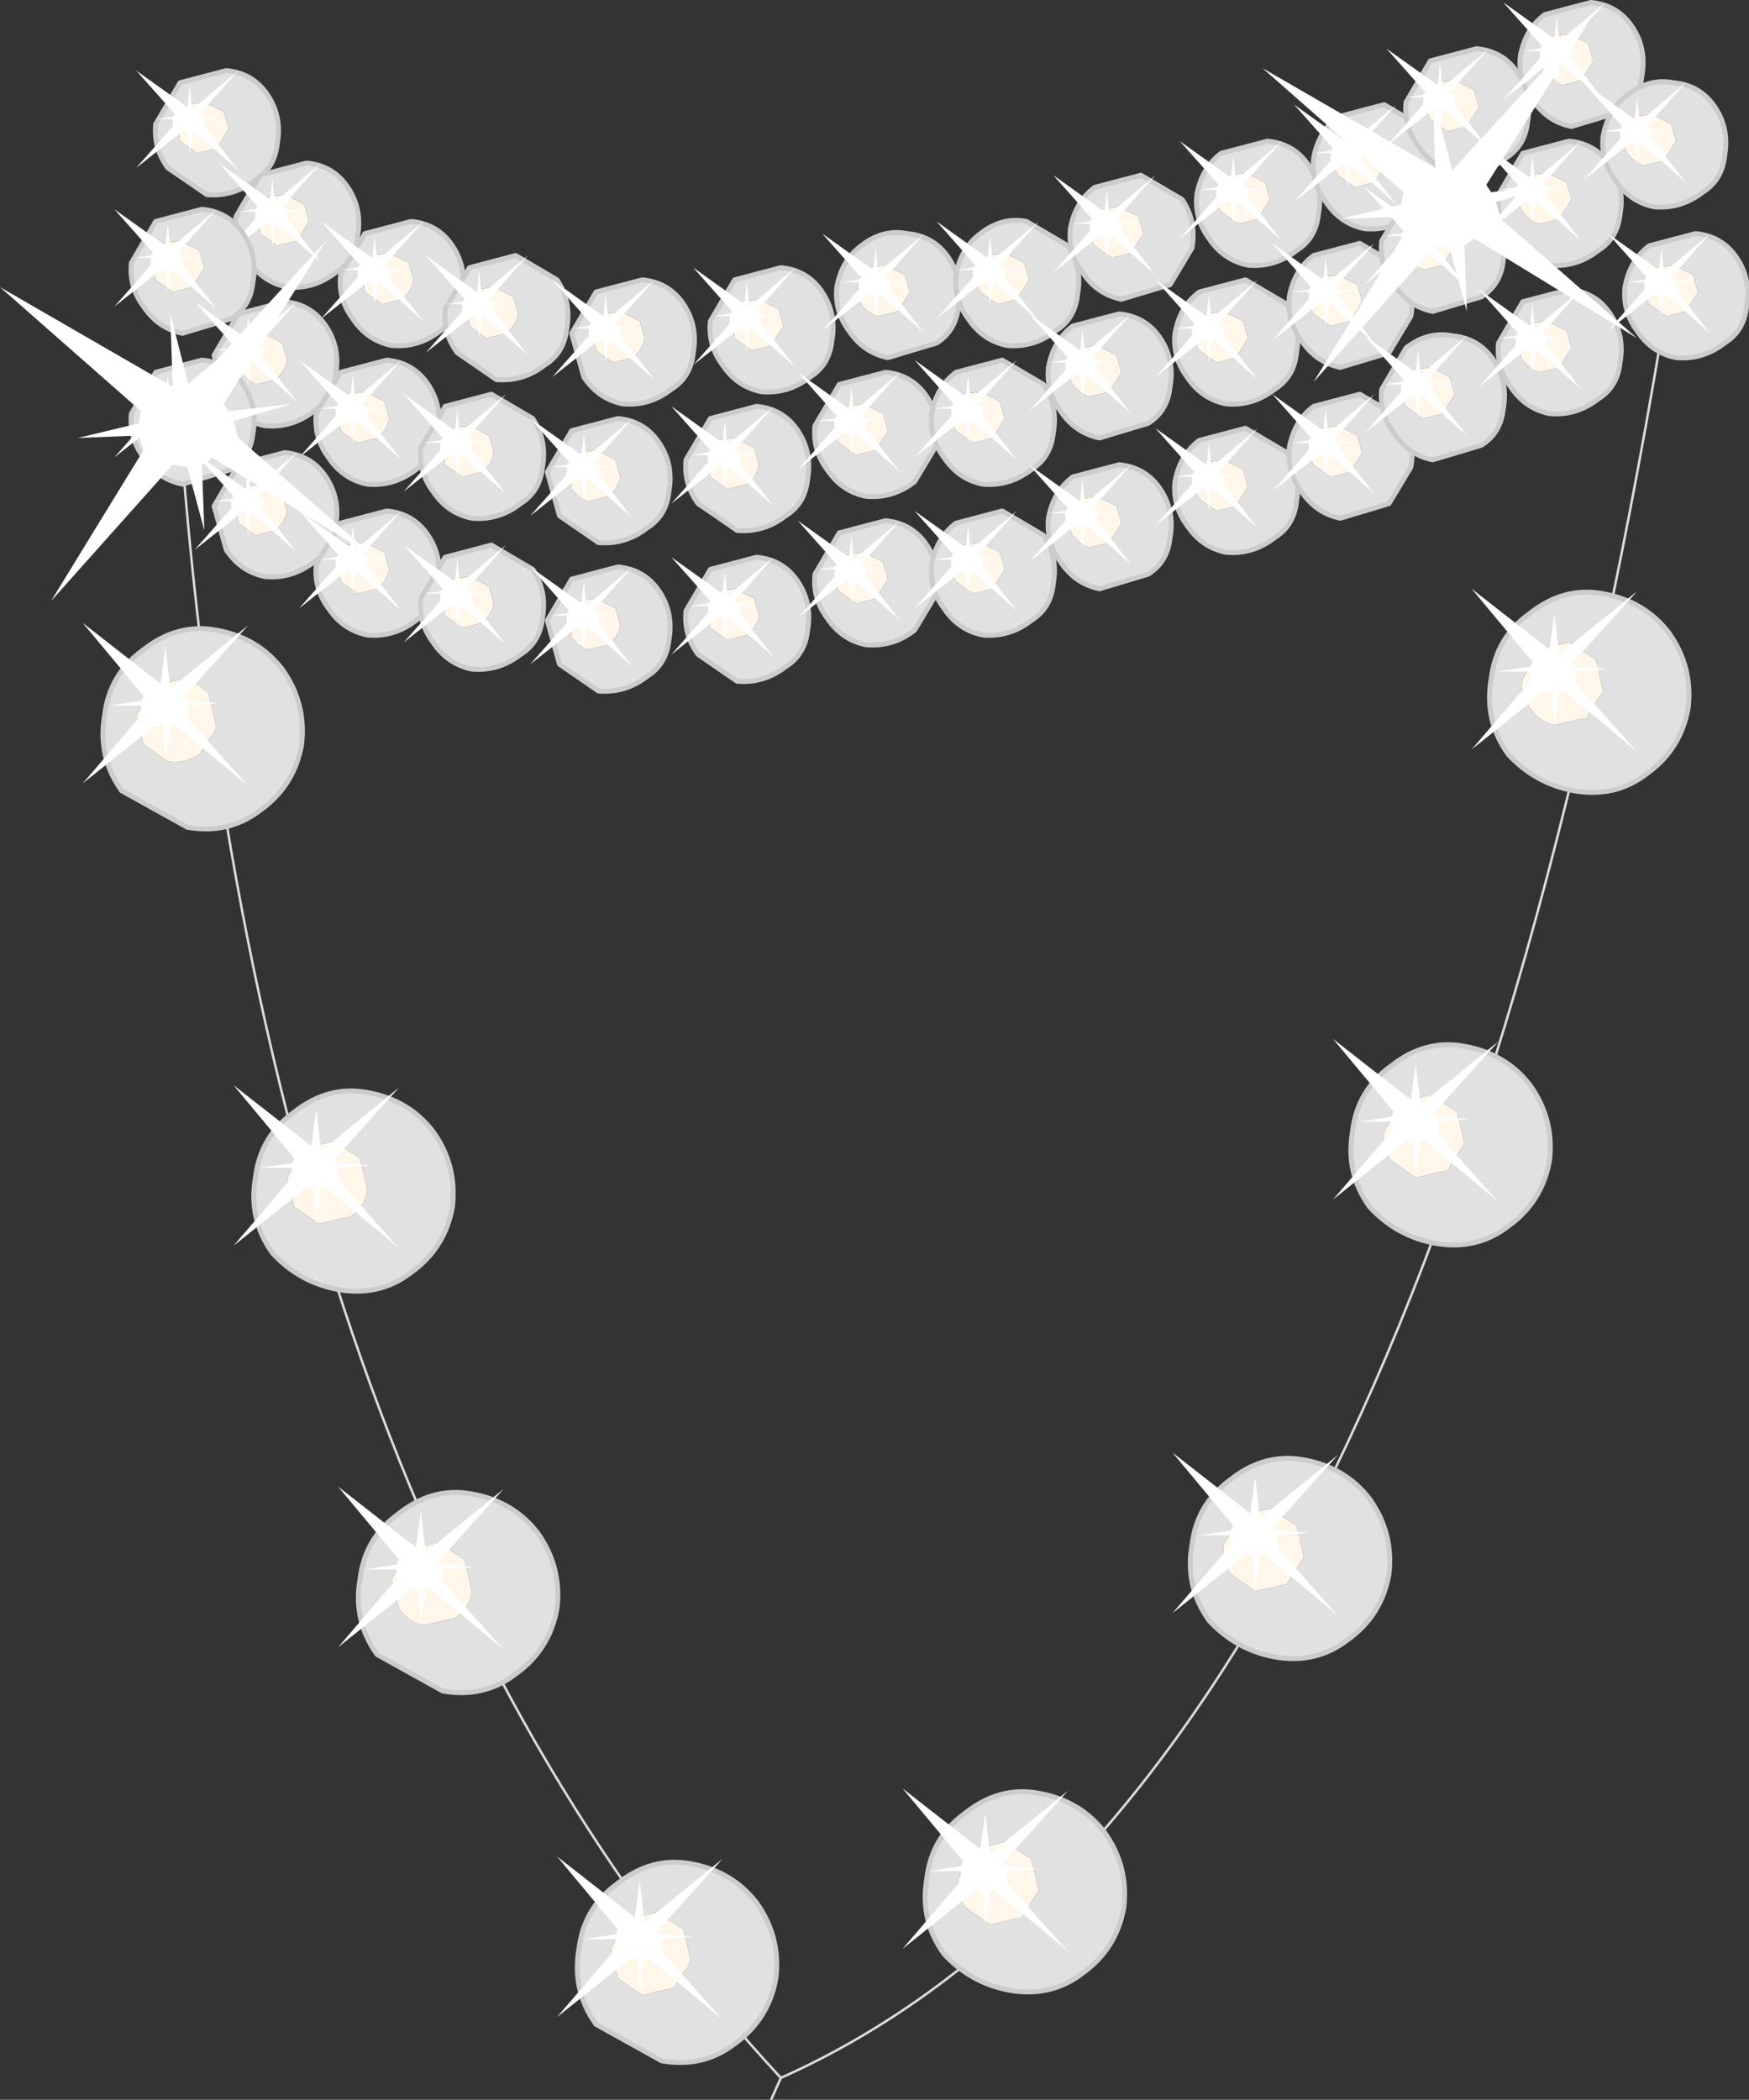 <?xml version="1.0" encoding="UTF-8" standalone="no"?>
<svg xmlns:xlink="http://www.w3.org/1999/xlink" height="43.15px" width="35.95px" xmlns="http://www.w3.org/2000/svg">
  <rect width="100%" height="100%" fill="#333333" stroke="none"/>
  <g transform="matrix(1.0, 0.0, 0.0, 1.0, 16.8, 37.55)">
    <path d="M17.35 -30.65 Q12.35 -0.7 -0.75 5.15 L-0.95 5.6 M-0.75 5.15 Q-11.45 -6.4 -13.1 -28.75" fill="none" stroke="#dcdcdc" stroke-linecap="round" stroke-linejoin="round" stroke-width="0.05"/>
    <path d="M-11.3 -35.6 Q-11.0 -35.15 -11.1 -34.6 -11.15 -34.1 -11.55 -33.85 -12.0 -33.5 -12.55 -33.55 L-13.35 -34.1 Q-13.65 -34.5 -13.6 -35.0 L-13.1 -35.85 -12.15 -36.1 Q-11.6 -36.05 -11.3 -35.6 M-12.1 -34.9 L-12.2 -35.25 -12.6 -35.45 -12.95 -35.4 -13.15 -35.05 -13.1 -34.65 -12.75 -34.4 -12.35 -34.5 -12.1 -34.9" fill="#e1e1e1" fill-rule="evenodd" stroke="none"/>
    <path d="M-12.1 -34.9 L-12.35 -34.5 -12.75 -34.4 -13.1 -34.65 -13.15 -35.05 -12.95 -35.4 -12.6 -35.45 -12.2 -35.25 -12.1 -34.9" fill="#fff7ea" fill-rule="evenodd" stroke="none"/>
    <path d="M-11.3 -35.6 Q-11.0 -35.15 -11.1 -34.6 -11.15 -34.1 -11.55 -33.85 -12.0 -33.5 -12.55 -33.55 L-13.35 -34.1 Q-13.65 -34.5 -13.6 -35.0 L-13.1 -35.85 -12.15 -36.1 Q-11.6 -36.05 -11.3 -35.6 Z" fill="none" stroke="#cccccc" stroke-linecap="round" stroke-linejoin="round" stroke-width="0.1"/>
    <path d="M-12.7 -35.2 L-12.65 -35.15 -12.25 -35.1 -12.6 -35.1 -12.6 -34.95 -11.9 -34.05 -12.8 -34.85 -12.85 -34.8 -12.9 -34.4 -12.95 -34.85 -13.05 -34.85 -14.0 -34.1 -13.25 -34.95 -13.25 -35.1 -13.6 -35.1 -13.25 -35.15 -13.2 -35.2 -14.0 -36.1 -12.95 -35.35 -12.9 -35.8 -12.85 -35.3 -11.9 -36.1 -12.7 -35.2" fill="#ffffff" fill-rule="evenodd" stroke="none"/>
    <path d="M-9.65 -33.7 Q-9.35 -33.25 -9.45 -32.7 -9.5 -32.2 -9.9 -31.95 -10.35 -31.6 -10.9 -31.65 -11.4 -31.75 -11.7 -32.2 -12.0 -32.6 -11.95 -33.1 L-11.45 -33.95 -10.5 -34.2 Q-9.95 -34.15 -9.65 -33.7 M-10.45 -33.0 L-10.55 -33.35 -10.95 -33.55 -11.3 -33.5 -11.5 -33.15 -11.45 -32.75 -11.1 -32.5 -10.7 -32.6 -10.45 -33.0" fill="#e1e1e1" fill-rule="evenodd" stroke="none"/>
    <path d="M-10.45 -33.0 L-10.7 -32.6 -11.1 -32.5 -11.45 -32.75 -11.5 -33.15 -11.3 -33.5 -10.95 -33.55 -10.55 -33.35 -10.45 -33.0" fill="#fff7ea" fill-rule="evenodd" stroke="none"/>
    <path d="M-9.65 -33.7 Q-9.35 -33.25 -9.45 -32.7 -9.5 -32.2 -9.9 -31.95 -10.35 -31.6 -10.9 -31.65 -11.4 -31.75 -11.7 -32.2 -12.0 -32.6 -11.95 -33.1 L-11.45 -33.95 -10.5 -34.2 Q-9.95 -34.15 -9.65 -33.7 Z" fill="none" stroke="#cccccc" stroke-linecap="round" stroke-linejoin="round" stroke-width="0.1"/>
    <path d="M-11.0 -33.3 L-10.95 -33.25 -10.55 -33.2 -10.9 -33.2 -10.9 -33.05 -10.2 -32.15 -11.1 -32.95 -11.15 -32.9 -11.2 -32.5 -11.25 -32.95 -11.35 -32.95 -12.3 -32.2 -11.55 -33.05 -11.55 -33.2 -11.9 -33.2 -11.55 -33.25 -11.5 -33.3 -12.3 -34.2 -11.25 -33.45 -11.2 -33.9 -11.15 -33.4 -10.2 -34.2 -11.0 -33.3" fill="#ffffff" fill-rule="evenodd" stroke="none"/>
    <path d="M-7.5 -32.5 Q-7.2 -32.05 -7.3 -31.5 -7.35 -31.0 -7.75 -30.75 -8.2 -30.4 -8.75 -30.45 -9.25 -30.55 -9.55 -31.0 -9.85 -31.4 -9.8 -31.9 L-9.3 -32.75 -8.35 -33.0 Q-7.8 -32.95 -7.5 -32.5 M-8.3 -31.8 L-8.4 -32.15 -8.8 -32.35 -9.15 -32.3 -9.35 -31.95 -9.3 -31.55 -8.95 -31.3 -8.55 -31.4 Q-8.35 -31.55 -8.3 -31.8" fill="#e1e1e1" fill-rule="evenodd" stroke="none"/>
    <path d="M-8.3 -31.8 Q-8.35 -31.55 -8.55 -31.4 L-8.95 -31.3 -9.3 -31.55 -9.35 -31.95 -9.15 -32.3 -8.8 -32.35 -8.4 -32.15 -8.3 -31.8" fill="#fff7ea" fill-rule="evenodd" stroke="none"/>
    <path d="M-7.5 -32.5 Q-7.2 -32.05 -7.3 -31.5 -7.35 -31.0 -7.75 -30.75 -8.2 -30.4 -8.75 -30.45 -9.25 -30.55 -9.55 -31.0 -9.85 -31.4 -9.8 -31.9 L-9.3 -32.75 -8.35 -33.0 Q-7.8 -32.95 -7.5 -32.5 Z" fill="none" stroke="#cccccc" stroke-linecap="round" stroke-linejoin="round" stroke-width="0.1"/>
    <path d="M-8.9 -32.1 L-8.85 -32.05 -8.45 -32.0 -8.8 -32.0 -8.8 -31.85 -8.1 -30.95 -9.0 -31.75 -9.05 -31.7 -9.1 -31.3 -9.15 -31.75 -9.25 -31.75 -10.2 -31.0 -9.45 -31.85 -9.45 -32.0 -9.8 -32.0 -9.45 -32.05 -9.4 -32.1 -10.2 -33.0 -9.15 -32.25 -9.1 -32.7 -9.05 -32.2 -8.1 -33.0 -8.9 -32.1" fill="#ffffff" fill-rule="evenodd" stroke="none"/>
    <path d="M-5.35 -31.8 Q-5.05 -31.35 -5.15 -30.8 -5.2 -30.3 -5.6 -30.05 -6.05 -29.7 -6.6 -29.75 L-7.4 -30.3 Q-7.7 -30.7 -7.65 -31.2 L-7.15 -32.05 -6.2 -32.3 -5.35 -31.8 M-6.15 -31.1 L-6.25 -31.45 -6.65 -31.65 -7.0 -31.6 -7.2 -31.25 -7.15 -30.85 -6.8 -30.6 -6.4 -30.7 Q-6.2 -30.85 -6.15 -31.1" fill="#e1e1e1" fill-rule="evenodd" stroke="none"/>
    <path d="M-6.15 -31.1 Q-6.2 -30.85 -6.4 -30.7 L-6.8 -30.6 -7.15 -30.85 -7.2 -31.25 -7.0 -31.6 -6.65 -31.65 -6.25 -31.45 -6.15 -31.1" fill="#fff7ea" fill-rule="evenodd" stroke="none"/>
    <path d="M-5.35 -31.8 Q-5.05 -31.35 -5.15 -30.8 -5.2 -30.3 -5.6 -30.05 -6.05 -29.7 -6.6 -29.75 L-7.4 -30.3 Q-7.7 -30.7 -7.65 -31.2 L-7.15 -32.05 -6.2 -32.3 -5.35 -31.8 Z" fill="none" stroke="#cccccc" stroke-linecap="round" stroke-linejoin="round" stroke-width="0.1"/>
    <path d="M-6.75 -31.4 L-6.7 -31.35 -6.3 -31.3 -6.65 -31.3 -6.65 -31.15 -5.95 -30.25 -6.85 -31.05 -6.9 -31.0 -6.95 -30.6 -7.0 -31.05 -7.1 -31.05 -8.05 -30.3 -7.3 -31.15 -7.3 -31.3 -7.65 -31.3 -7.3 -31.35 -7.25 -31.4 -8.05 -32.3 -7.0 -31.55 -6.95 -32.0 -6.9 -31.5 -5.95 -32.3 -6.75 -31.4" fill="#ffffff" fill-rule="evenodd" stroke="none"/>
    <path d="M-2.75 -31.3 Q-2.45 -30.85 -2.55 -30.3 -2.6 -29.8 -3.0 -29.55 -3.45 -29.2 -4.0 -29.25 -4.5 -29.35 -4.8 -29.8 L-5.05 -30.7 -4.55 -31.55 -3.6 -31.8 Q-3.05 -31.75 -2.75 -31.3 M-3.55 -30.6 L-3.65 -30.95 -4.05 -31.15 -4.4 -31.1 -4.6 -30.75 -4.55 -30.35 -4.2 -30.1 -3.8 -30.2 Q-3.6 -30.35 -3.55 -30.6" fill="#e1e1e1" fill-rule="evenodd" stroke="none"/>
    <path d="M-3.55 -30.6 Q-3.6 -30.35 -3.8 -30.2 L-4.2 -30.1 -4.55 -30.35 -4.6 -30.75 -4.4 -31.1 -4.05 -31.15 -3.65 -30.95 -3.55 -30.6" fill="#fff7ea" fill-rule="evenodd" stroke="none"/>
    <path d="M-2.75 -31.3 Q-2.45 -30.85 -2.55 -30.3 -2.6 -29.8 -3.0 -29.55 -3.45 -29.2 -4.0 -29.25 -4.5 -29.35 -4.8 -29.8 L-5.05 -30.7 -4.55 -31.55 -3.6 -31.8 Q-3.05 -31.75 -2.75 -31.3 Z" fill="none" stroke="#cccccc" stroke-linecap="round" stroke-linejoin="round" stroke-width="0.1"/>
    <path d="M-4.15 -30.9 L-4.1 -30.85 -3.7 -30.8 -4.05 -30.8 -4.05 -30.65 -3.35 -29.75 -4.25 -30.55 -4.3 -30.5 -4.35 -30.1 -4.4 -30.55 -4.5 -30.55 -5.45 -29.8 -4.7 -30.65 -4.7 -30.8 -5.05 -30.8 -4.7 -30.85 -4.65 -30.9 -5.45 -31.8 -4.4 -31.05 -4.35 -31.5 -4.3 -31.0 -3.35 -31.8 -4.15 -30.9" fill="#ffffff" fill-rule="evenodd" stroke="none"/>
    <path d="M0.1 -31.55 Q0.4 -31.1 0.3 -30.55 0.25 -30.05 -0.15 -29.8 -0.6 -29.45 -1.15 -29.5 -1.65 -29.6 -1.95 -30.05 -2.25 -30.45 -2.2 -30.95 L-1.7 -31.8 -0.75 -32.05 Q-0.2 -32.0 0.1 -31.55 M-0.7 -30.85 L-0.8 -31.2 -1.2 -31.4 -1.55 -31.35 -1.75 -31.0 -1.7 -30.6 -1.35 -30.35 -0.95 -30.45 -0.7 -30.85" fill="#e1e1e1" fill-rule="evenodd" stroke="none"/>
    <path d="M-0.7 -30.85 L-0.95 -30.45 -1.35 -30.35 -1.7 -30.6 -1.75 -31.0 -1.55 -31.35 -1.2 -31.4 -0.8 -31.2 -0.7 -30.85" fill="#fff7ea" fill-rule="evenodd" stroke="none"/>
    <path d="M0.1 -31.55 Q0.4 -31.1 0.3 -30.55 0.25 -30.05 -0.15 -29.8 -0.6 -29.45 -1.15 -29.5 -1.65 -29.6 -1.95 -30.05 -2.25 -30.45 -2.2 -30.95 L-1.7 -31.8 -0.75 -32.05 Q-0.2 -32.0 0.1 -31.55 Z" fill="none" stroke="#cccccc" stroke-linecap="round" stroke-linejoin="round" stroke-width="0.1"/>
    <path d="M-1.25 -31.15 L-1.2 -31.1 -0.8 -31.05 -1.15 -31.05 -1.15 -30.9 -0.45 -30.0 -1.35 -30.8 -1.4 -30.75 -1.45 -30.35 -1.5 -30.8 -1.6 -30.8 -2.55 -30.05 -1.8 -30.9 -1.8 -31.05 -2.15 -31.05 -1.8 -31.1 -1.75 -31.15 -2.55 -32.05 -1.5 -31.3 -1.45 -31.75 -1.4 -31.25 -0.45 -32.05 -1.25 -31.15" fill="#ffffff" fill-rule="evenodd" stroke="none"/>
    <path d="M2.7 -32.25 Q3.0 -31.8 2.9 -31.25 2.85 -30.75 2.45 -30.5 L1.45 -30.2 Q0.95 -30.3 0.65 -30.75 0.35 -31.15 0.4 -31.65 0.5 -32.2 0.9 -32.5 1.35 -32.85 1.85 -32.75 2.4 -32.7 2.7 -32.25 M1.9 -31.55 L1.8 -31.9 1.4 -32.1 1.05 -32.05 0.85 -31.7 Q0.8 -31.45 0.9 -31.3 1.05 -31.1 1.25 -31.05 L1.65 -31.15 1.9 -31.55" fill="#e1e1e1" fill-rule="evenodd" stroke="none"/>
    <path d="M1.9 -31.55 L1.65 -31.15 1.25 -31.05 Q1.05 -31.1 0.9 -31.3 0.8 -31.45 0.85 -31.7 L1.05 -32.05 1.4 -32.1 1.8 -31.9 1.9 -31.55" fill="#fff7ea" fill-rule="evenodd" stroke="none"/>
    <path d="M2.7 -32.25 Q3.0 -31.8 2.9 -31.25 2.85 -30.75 2.45 -30.5 L1.45 -30.2 Q0.95 -30.3 0.65 -30.75 0.35 -31.15 0.4 -31.65 0.5 -32.2 0.9 -32.5 1.35 -32.85 1.85 -32.75 2.4 -32.7 2.7 -32.25 Z" fill="none" stroke="#cccccc" stroke-linecap="round" stroke-linejoin="round" stroke-width="0.1"/>
    <path d="M1.4 -31.85 L1.45 -31.8 1.85 -31.75 1.5 -31.75 1.5 -31.6 2.2 -30.7 1.3 -31.5 1.25 -31.45 1.2 -31.05 1.15 -31.5 1.05 -31.5 0.1 -30.75 0.85 -31.6 0.85 -31.75 0.5 -31.75 0.85 -31.8 0.9 -31.85 0.1 -32.75 1.15 -32.0 1.2 -32.45 1.25 -31.95 2.2 -32.75 1.4 -31.85" fill="#ffffff" fill-rule="evenodd" stroke="none"/>
    <path d="M5.15 -32.5 Q5.45 -32.05 5.35 -31.5 5.3 -31.0 4.9 -30.75 4.45 -30.4 3.9 -30.45 3.4 -30.55 3.1 -31.0 2.8 -31.4 2.85 -31.9 2.95 -32.45 3.35 -32.75 3.8 -33.1 4.3 -33.0 L5.15 -32.5 M4.35 -31.8 L4.25 -32.15 3.85 -32.35 3.5 -32.3 3.3 -31.95 Q3.25 -31.7 3.35 -31.55 L3.7 -31.3 4.1 -31.4 4.35 -31.8" fill="#e1e1e1" fill-rule="evenodd" stroke="none"/>
    <path d="M4.35 -31.8 L4.1 -31.4 3.7 -31.3 3.35 -31.55 Q3.25 -31.7 3.3 -31.95 L3.5 -32.3 3.85 -32.35 4.25 -32.15 4.35 -31.8" fill="#fff7ea" fill-rule="evenodd" stroke="none"/>
    <path d="M5.15 -32.5 Q5.45 -32.05 5.35 -31.5 5.3 -31.0 4.9 -30.75 4.45 -30.4 3.9 -30.45 3.4 -30.55 3.1 -31.0 2.8 -31.4 2.85 -31.9 2.95 -32.45 3.35 -32.75 3.8 -33.1 4.3 -33.0 L5.15 -32.5 Z" fill="none" stroke="#cccccc" stroke-linecap="round" stroke-linejoin="round" stroke-width="0.1"/>
    <path d="M3.75 -32.1 L3.8 -32.05 4.2 -32.0 3.85 -32.0 3.85 -31.85 4.55 -30.95 3.65 -31.75 3.6 -31.7 3.55 -31.3 3.5 -31.75 3.4 -31.75 2.45 -31.0 3.2 -31.85 3.2 -32.0 2.85 -32.0 3.2 -32.05 3.25 -32.1 2.45 -33.0 3.5 -32.25 3.55 -32.7 3.6 -32.2 4.55 -33.0 3.75 -32.1" fill="#ffffff" fill-rule="evenodd" stroke="none"/>
    <path d="M7.5 -33.45 Q7.8 -33.0 7.7 -32.45 L7.25 -31.7 6.25 -31.4 Q5.75 -31.5 5.45 -31.95 5.15 -32.35 5.2 -32.85 5.3 -33.4 5.7 -33.7 L6.65 -33.95 7.5 -33.45 M6.7 -32.75 L6.6 -33.1 6.2 -33.3 5.85 -33.25 5.65 -32.9 Q5.6 -32.65 5.7 -32.5 L6.05 -32.25 6.45 -32.35 6.7 -32.75" fill="#e1e1e1" fill-rule="evenodd" stroke="none"/>
    <path d="M6.7 -32.75 L6.45 -32.35 6.05 -32.25 5.7 -32.5 Q5.6 -32.65 5.65 -32.9 L5.85 -33.25 6.2 -33.3 6.6 -33.1 6.7 -32.75" fill="#fff7ea" fill-rule="evenodd" stroke="none"/>
    <path d="M7.5 -33.45 Q7.8 -33.0 7.7 -32.45 L7.25 -31.7 6.25 -31.4 Q5.75 -31.5 5.45 -31.95 5.15 -32.35 5.2 -32.85 5.3 -33.4 5.7 -33.7 L6.65 -33.95 7.5 -33.45 Z" fill="none" stroke="#cccccc" stroke-linecap="round" stroke-linejoin="round" stroke-width="0.1"/>
    <path d="M6.15 -33.05 L6.2 -33.0 6.6 -32.95 6.25 -32.95 6.25 -32.8 6.95 -31.9 6.05 -32.7 6.0 -32.65 5.95 -32.25 5.9 -32.7 5.8 -32.7 4.85 -31.95 5.6 -32.8 5.6 -32.95 5.25 -32.95 5.6 -33.0 5.65 -33.05 4.85 -33.95 5.9 -33.2 5.95 -33.65 6.0 -33.15 6.95 -33.95 6.15 -33.05" fill="#ffffff" fill-rule="evenodd" stroke="none"/>
    <path d="M10.1 -34.15 Q10.4 -33.7 10.3 -33.15 10.25 -32.65 9.85 -32.4 9.4 -32.05 8.85 -32.1 8.35 -32.2 8.05 -32.65 7.75 -33.05 7.8 -33.55 7.9 -34.1 8.3 -34.4 L9.25 -34.65 Q9.8 -34.6 10.1 -34.15 M9.3 -33.45 L9.2 -33.8 8.8 -34.0 8.45 -33.95 8.25 -33.6 Q8.2 -33.35 8.3 -33.2 L8.65 -32.95 9.05 -33.05 9.3 -33.45" fill="#e1e1e1" fill-rule="evenodd" stroke="none"/>
    <path d="M9.3 -33.45 L9.05 -33.05 8.65 -32.95 8.3 -33.2 Q8.2 -33.35 8.25 -33.6 L8.45 -33.95 8.8 -34.0 9.2 -33.8 9.3 -33.45" fill="#fff7ea" fill-rule="evenodd" stroke="none"/>
    <path d="M10.1 -34.15 Q10.4 -33.7 10.3 -33.15 10.25 -32.65 9.85 -32.4 9.4 -32.05 8.85 -32.1 8.35 -32.2 8.05 -32.65 7.75 -33.05 7.8 -33.55 7.9 -34.1 8.3 -34.4 L9.25 -34.65 Q9.8 -34.6 10.1 -34.15 Z" fill="none" stroke="#cccccc" stroke-linecap="round" stroke-linejoin="round" stroke-width="0.1"/>
    <path d="M8.75 -33.75 L8.8 -33.7 9.2 -33.65 8.85 -33.65 8.85 -33.5 9.55 -32.6 8.65 -33.4 8.6 -33.35 8.55 -32.95 8.5 -33.4 8.4 -33.4 7.45 -32.65 8.2 -33.5 8.2 -33.65 7.85 -33.65 8.2 -33.7 8.25 -33.75 7.45 -34.65 8.5 -33.9 8.55 -34.35 8.6 -33.85 9.55 -34.65 8.75 -33.75" fill="#ffffff" fill-rule="evenodd" stroke="none"/>
    <path d="M12.5 -34.9 Q12.8 -34.45 12.7 -33.9 12.65 -33.4 12.25 -33.15 11.8 -32.8 11.25 -32.85 10.75 -32.95 10.45 -33.4 10.15 -33.8 10.2 -34.3 10.3 -34.85 10.7 -35.15 L11.65 -35.4 12.5 -34.9 M11.7 -34.2 L11.6 -34.55 11.2 -34.75 10.85 -34.7 10.65 -34.35 Q10.6 -34.1 10.7 -33.95 L11.05 -33.7 11.45 -33.8 11.7 -34.2" fill="#e1e1e1" fill-rule="evenodd" stroke="none"/>
    <path d="M11.7 -34.2 L11.45 -33.8 11.05 -33.7 10.7 -33.95 Q10.6 -34.1 10.65 -34.35 L10.85 -34.7 11.2 -34.75 11.6 -34.55 11.7 -34.2" fill="#fff7ea" fill-rule="evenodd" stroke="none"/>
    <path d="M12.5 -34.9 Q12.8 -34.45 12.7 -33.9 12.65 -33.4 12.25 -33.15 11.8 -32.8 11.25 -32.85 10.75 -32.95 10.45 -33.4 10.15 -33.8 10.2 -34.3 10.3 -34.85 10.7 -35.15 L11.65 -35.4 12.5 -34.9 Z" fill="none" stroke="#cccccc" stroke-linecap="round" stroke-linejoin="round" stroke-width="0.1"/>
    <path d="M11.1 -34.5 L11.15 -34.45 11.55 -34.4 11.2 -34.4 11.2 -34.25 11.9 -33.35 11.0 -34.15 10.95 -34.1 10.9 -33.7 10.85 -34.15 10.75 -34.15 9.8 -33.4 10.55 -34.25 10.55 -34.4 10.2 -34.4 10.55 -34.45 10.6 -34.5 9.8 -35.4 10.85 -34.65 10.9 -35.1 10.95 -34.6 11.9 -35.4 11.1 -34.5" fill="#ffffff" fill-rule="evenodd" stroke="none"/>
    <path d="M14.4 -36.05 Q14.7 -35.6 14.6 -35.05 14.55 -34.55 14.15 -34.3 13.7 -33.95 13.15 -34.0 12.65 -34.1 12.35 -34.55 12.05 -34.95 12.1 -35.45 L12.6 -36.3 13.55 -36.55 Q14.1 -36.5 14.4 -36.05 M13.6 -35.35 L13.5 -35.7 13.1 -35.9 12.75 -35.85 12.55 -35.5 Q12.5 -35.25 12.6 -35.1 L12.95 -34.85 13.35 -34.95 13.6 -35.35" fill="#e1e1e1" fill-rule="evenodd" stroke="none"/>
    <path d="M13.6 -35.35 L13.35 -34.95 12.95 -34.85 12.6 -35.1 Q12.5 -35.25 12.55 -35.5 L12.75 -35.85 13.1 -35.9 13.5 -35.7 13.6 -35.35" fill="#fff7ea" fill-rule="evenodd" stroke="none"/>
    <path d="M14.4 -36.05 Q14.7 -35.6 14.6 -35.05 14.55 -34.55 14.15 -34.3 13.7 -33.95 13.15 -34.0 12.65 -34.1 12.35 -34.55 12.05 -34.95 12.1 -35.45 L12.6 -36.3 13.55 -36.55 Q14.1 -36.5 14.4 -36.05 Z" fill="none" stroke="#cccccc" stroke-linecap="round" stroke-linejoin="round" stroke-width="0.1"/>
    <path d="M13.0 -35.65 L13.05 -35.6 13.45 -35.55 13.1 -35.55 13.1 -35.4 13.8 -34.5 12.9 -35.3 12.85 -35.25 12.8 -34.85 12.75 -35.3 12.65 -35.3 11.7 -34.55 12.45 -35.4 12.45 -35.55 12.1 -35.55 12.45 -35.6 12.5 -35.65 11.7 -36.55 12.75 -35.8 12.8 -36.25 12.85 -35.75 13.8 -36.55 13.0 -35.65" fill="#ffffff" fill-rule="evenodd" stroke="none"/>
    <path d="M16.75 -37.0 Q17.05 -36.55 16.95 -36.0 16.9 -35.5 16.5 -35.25 L15.5 -34.95 Q15.0 -35.05 14.7 -35.5 14.4 -35.9 14.45 -36.4 14.55 -36.95 14.95 -37.25 L15.9 -37.5 Q16.45 -37.45 16.75 -37.0 M15.95 -36.3 L15.85 -36.65 15.45 -36.85 15.1 -36.8 14.9 -36.45 Q14.85 -36.2 14.95 -36.05 L15.3 -35.8 15.7 -35.9 15.95 -36.3" fill="#e1e1e1" fill-rule="evenodd" stroke="none"/>
    <path d="M15.95 -36.3 L15.7 -35.9 15.3 -35.8 14.95 -36.05 Q14.85 -36.2 14.9 -36.45 L15.1 -36.8 15.45 -36.85 15.85 -36.65 15.95 -36.3" fill="#fff7ea" fill-rule="evenodd" stroke="none"/>
    <path d="M16.75 -37.0 Q17.05 -36.55 16.95 -36.0 16.9 -35.5 16.5 -35.25 L15.5 -34.95 Q15.0 -35.05 14.7 -35.5 14.4 -35.9 14.45 -36.4 14.55 -36.95 14.95 -37.25 L15.9 -37.5 Q16.45 -37.45 16.75 -37.0 Z" fill="none" stroke="#cccccc" stroke-linecap="round" stroke-linejoin="round" stroke-width="0.1"/>
    <path d="M15.4 -36.6 L15.45 -36.55 15.85 -36.5 15.5 -36.5 15.5 -36.35 16.2 -35.45 15.3 -36.25 15.25 -36.2 15.2 -35.8 15.15 -36.25 15.05 -36.25 14.1 -35.5 14.85 -36.35 14.85 -36.5 14.5 -36.5 14.85 -36.55 14.9 -36.6 14.1 -37.5 15.15 -36.75 15.2 -37.2 15.25 -36.7 16.2 -37.5 15.4 -36.6" fill="#ffffff" fill-rule="evenodd" stroke="none"/>
    <path d="M-11.8 -32.75 Q-11.5 -32.3 -11.6 -31.75 -11.65 -31.25 -12.05 -31.0 L-13.05 -30.7 Q-13.55 -30.8 -13.85 -31.25 -14.15 -31.65 -14.1 -32.15 L-13.6 -33.0 -12.65 -33.25 Q-12.1 -33.2 -11.8 -32.75 M-12.6 -32.05 L-12.7 -32.4 -13.1 -32.6 -13.45 -32.55 -13.65 -32.2 -13.6 -31.8 -13.25 -31.55 -12.85 -31.65 -12.6 -32.05" fill="#e1e1e1" fill-rule="evenodd" stroke="none"/>
    <path d="M-12.6 -32.05 L-12.85 -31.65 -13.25 -31.55 -13.6 -31.8 -13.65 -32.2 -13.45 -32.55 -13.1 -32.6 -12.7 -32.4 -12.6 -32.05" fill="#fff7ea" fill-rule="evenodd" stroke="none"/>
    <path d="M-11.8 -32.75 Q-11.5 -32.3 -11.6 -31.75 -11.65 -31.25 -12.05 -31.0 L-13.05 -30.7 Q-13.55 -30.8 -13.85 -31.25 -14.15 -31.65 -14.1 -32.15 L-13.6 -33.0 -12.65 -33.25 Q-12.1 -33.2 -11.8 -32.75 Z" fill="none" stroke="#cccccc" stroke-linecap="round" stroke-linejoin="round" stroke-width="0.1"/>
    <path d="M-13.15 -32.35 L-13.1 -32.3 -12.7 -32.25 -13.05 -32.25 -13.05 -32.1 -12.35 -31.2 -13.25 -32.0 -13.3 -31.95 -13.35 -31.55 -13.4 -32.0 -13.5 -32.0 -14.45 -31.25 -13.7 -32.1 -13.7 -32.25 -14.05 -32.25 -13.7 -32.3 -13.65 -32.35 -14.45 -33.25 -13.4 -32.5 -13.35 -32.95 -13.3 -32.45 -12.35 -33.25 -13.15 -32.35" fill="#ffffff" fill-rule="evenodd" stroke="none"/>
    <path d="M-10.1 -30.85 Q-9.8 -30.4 -9.9 -29.85 -9.95 -29.35 -10.35 -29.1 -10.8 -28.75 -11.35 -28.8 -11.85 -28.9 -12.15 -29.35 L-12.4 -30.25 -11.9 -31.1 -10.95 -31.35 Q-10.4 -31.3 -10.1 -30.85 M-10.9 -30.15 L-11.0 -30.5 -11.4 -30.7 -11.75 -30.65 -11.95 -30.3 -11.9 -29.9 -11.55 -29.65 -11.15 -29.75 Q-10.95 -29.9 -10.9 -30.15" fill="#e1e1e1" fill-rule="evenodd" stroke="none"/>
    <path d="M-10.9 -30.15 Q-10.95 -29.9 -11.15 -29.75 L-11.55 -29.65 -11.9 -29.9 -11.95 -30.3 -11.75 -30.65 -11.4 -30.7 -11.0 -30.5 -10.9 -30.15" fill="#fff7ea" fill-rule="evenodd" stroke="none"/>
    <path d="M-10.1 -30.85 Q-9.8 -30.4 -9.9 -29.85 -9.95 -29.35 -10.35 -29.1 -10.8 -28.75 -11.35 -28.8 -11.85 -28.9 -12.15 -29.35 L-12.4 -30.25 -11.9 -31.1 -10.95 -31.35 Q-10.4 -31.3 -10.1 -30.85 Z" fill="none" stroke="#cccccc" stroke-linecap="round" stroke-linejoin="round" stroke-width="0.1"/>
    <path d="M-11.5 -30.45 L-11.45 -30.4 -11.05 -30.35 -11.4 -30.35 -11.4 -30.2 -10.7 -29.3 -11.6 -30.1 -11.65 -30.05 -11.7 -29.65 -11.75 -30.1 -11.85 -30.1 -12.8 -29.35 -12.05 -30.2 -12.05 -30.35 -12.4 -30.35 -12.05 -30.4 -12.0 -30.45 -12.8 -31.35 -11.75 -30.6 -11.7 -31.05 -11.65 -30.55 -10.7 -31.35 -11.5 -30.45" fill="#ffffff" fill-rule="evenodd" stroke="none"/>
    <path d="M-8.0 -29.65 Q-7.7 -29.2 -7.8 -28.65 -7.85 -28.15 -8.25 -27.9 -8.7 -27.55 -9.25 -27.6 -9.75 -27.7 -10.05 -28.15 -10.35 -28.55 -10.3 -29.05 L-9.8 -29.9 -8.85 -30.15 Q-8.3 -30.1 -8.0 -29.65 M-8.8 -28.95 L-8.9 -29.3 -9.3 -29.5 -9.65 -29.45 -9.85 -29.1 -9.8 -28.7 -9.45 -28.45 -9.05 -28.55 Q-8.85 -28.7 -8.8 -28.95" fill="#e1e1e1" fill-rule="evenodd" stroke="none"/>
    <path d="M-8.8 -28.95 Q-8.85 -28.7 -9.05 -28.55 L-9.45 -28.45 -9.8 -28.7 -9.85 -29.1 -9.65 -29.45 -9.3 -29.5 -8.9 -29.3 -8.8 -28.95" fill="#fff7ea" fill-rule="evenodd" stroke="none"/>
    <path d="M-8.0 -29.65 Q-7.7 -29.2 -7.8 -28.65 -7.85 -28.15 -8.25 -27.9 -8.7 -27.55 -9.25 -27.6 -9.75 -27.7 -10.05 -28.15 -10.35 -28.55 -10.3 -29.05 L-9.8 -29.9 -8.85 -30.15 Q-8.3 -30.1 -8.0 -29.65 Z" fill="none" stroke="#cccccc" stroke-linecap="round" stroke-linejoin="round" stroke-width="0.1"/>
    <path d="M-9.35 -29.25 L-9.3 -29.2 -8.9 -29.15 -9.25 -29.15 -9.25 -29.0 -8.55 -28.1 -9.45 -28.9 -9.5 -28.85 -9.55 -28.45 -9.6 -28.9 -9.7 -28.9 -10.65 -28.15 -9.9 -29.0 -9.9 -29.15 -10.25 -29.15 -9.9 -29.2 -9.85 -29.25 -10.65 -30.15 -9.6 -29.4 -9.55 -29.85 -9.5 -29.35 -8.55 -30.15 -9.35 -29.25" fill="#ffffff" fill-rule="evenodd" stroke="none"/>
    <path d="M-5.85 -28.95 Q-5.55 -28.5 -5.65 -27.95 -5.7 -27.45 -6.1 -27.2 -6.55 -26.85 -7.1 -26.9 -7.6 -27.0 -7.9 -27.45 -8.2 -27.85 -8.15 -28.35 L-7.65 -29.2 -6.7 -29.45 -5.85 -28.95 M-6.65 -28.25 L-6.75 -28.6 -7.15 -28.8 -7.5 -28.75 -7.7 -28.4 -7.65 -28.0 -7.3 -27.75 -6.9 -27.85 Q-6.7 -28.0 -6.65 -28.25" fill="#e1e1e1" fill-rule="evenodd" stroke="none"/>
    <path d="M-6.65 -28.25 Q-6.7 -28.0 -6.9 -27.85 L-7.3 -27.75 -7.65 -28.0 -7.7 -28.4 -7.5 -28.75 -7.15 -28.8 -6.75 -28.6 -6.65 -28.25" fill="#fff7ea" fill-rule="evenodd" stroke="none"/>
    <path d="M-5.85 -28.95 Q-5.55 -28.5 -5.65 -27.95 -5.7 -27.45 -6.1 -27.2 -6.55 -26.85 -7.1 -26.9 -7.6 -27.0 -7.9 -27.45 -8.2 -27.85 -8.15 -28.35 L-7.65 -29.2 -6.7 -29.45 -5.85 -28.95 Z" fill="none" stroke="#cccccc" stroke-linecap="round" stroke-linejoin="round" stroke-width="0.1"/>
    <path d="M-7.2 -28.55 L-7.15 -28.5 -6.75 -28.45 -7.1 -28.45 -7.1 -28.3 -6.4 -27.4 -7.3 -28.2 -7.35 -28.15 -7.4 -27.75 -7.45 -28.2 -7.55 -28.2 -8.5 -27.45 -7.75 -28.3 -7.75 -28.45 -8.1 -28.45 -7.75 -28.5 -7.7 -28.55 -8.5 -29.45 -7.45 -28.7 -7.4 -29.15 -7.35 -28.65 -6.4 -29.45 -7.2 -28.55" fill="#ffffff" fill-rule="evenodd" stroke="none"/>
    <path d="M-3.25 -28.45 Q-2.95 -28.0 -3.05 -27.45 -3.1 -26.95 -3.5 -26.7 -3.95 -26.35 -4.5 -26.4 L-5.3 -26.95 -5.55 -27.85 -5.05 -28.7 -4.1 -28.95 Q-3.55 -28.9 -3.25 -28.45 M-4.05 -27.75 L-4.15 -28.1 -4.55 -28.3 -4.9 -28.25 -5.1 -27.9 -5.05 -27.5 Q-4.9 -27.3 -4.7 -27.25 L-4.3 -27.35 Q-4.1 -27.5 -4.05 -27.75" fill="#e1e1e1" fill-rule="evenodd" stroke="none"/>
    <path d="M-4.05 -27.75 Q-4.1 -27.5 -4.3 -27.35 L-4.7 -27.25 Q-4.9 -27.3 -5.05 -27.5 L-5.1 -27.9 -4.9 -28.25 -4.55 -28.3 -4.15 -28.1 -4.05 -27.75" fill="#fff7ea" fill-rule="evenodd" stroke="none"/>
    <path d="M-3.25 -28.45 Q-2.95 -28.0 -3.05 -27.45 -3.1 -26.95 -3.5 -26.7 -3.95 -26.35 -4.5 -26.4 L-5.3 -26.95 -5.55 -27.85 -5.05 -28.7 -4.1 -28.95 Q-3.55 -28.9 -3.25 -28.45 Z" fill="none" stroke="#cccccc" stroke-linecap="round" stroke-linejoin="round" stroke-width="0.1"/>
    <path d="M-4.6 -28.05 L-4.55 -28.0 -4.15 -27.95 -4.5 -27.95 -4.5 -27.8 -3.8 -26.9 -4.7 -27.7 -4.75 -27.65 -4.8 -27.25 -4.85 -27.7 -4.95 -27.7 -5.9 -26.95 -5.15 -27.8 -5.15 -27.95 -5.5 -27.95 -5.15 -28.0 -5.1 -28.05 -5.9 -28.95 -4.85 -28.2 -4.8 -28.65 -4.75 -28.15 -3.8 -28.95 -4.6 -28.05" fill="#ffffff" fill-rule="evenodd" stroke="none"/>
    <path d="M-0.4 -28.7 Q-0.1 -28.25 -0.2 -27.7 -0.25 -27.2 -0.65 -26.95 -1.1 -26.6 -1.65 -26.65 L-2.45 -27.2 Q-2.75 -27.6 -2.7 -28.1 L-2.2 -28.95 -1.25 -29.2 Q-0.7 -29.15 -0.4 -28.7 M-1.2 -28.0 L-1.3 -28.35 -1.7 -28.55 -2.05 -28.5 -2.25 -28.15 -2.2 -27.75 -1.85 -27.5 -1.45 -27.6 Q-1.25 -27.75 -1.2 -28.0" fill="#e1e1e1" fill-rule="evenodd" stroke="none"/>
    <path d="M-1.2 -28.0 Q-1.25 -27.75 -1.45 -27.6 L-1.85 -27.5 -2.2 -27.75 -2.25 -28.15 -2.05 -28.5 -1.7 -28.55 -1.3 -28.35 -1.2 -28.0" fill="#fff7ea" fill-rule="evenodd" stroke="none"/>
    <path d="M-0.4 -28.7 Q-0.1 -28.25 -0.2 -27.7 -0.25 -27.2 -0.65 -26.95 -1.1 -26.6 -1.65 -26.65 L-2.45 -27.2 Q-2.75 -27.6 -2.7 -28.1 L-2.2 -28.95 -1.25 -29.2 Q-0.7 -29.15 -0.4 -28.7 Z" fill="none" stroke="#cccccc" stroke-linecap="round" stroke-linejoin="round" stroke-width="0.1"/>
    <path d="M-1.7 -28.3 L-1.65 -28.25 -1.25 -28.2 -1.6 -28.2 -1.6 -28.05 -0.9 -27.15 -1.8 -27.95 -1.85 -27.9 -1.9 -27.5 -1.95 -27.95 -2.05 -27.95 -3.0 -27.2 -2.25 -28.05 -2.25 -28.2 -2.6 -28.2 -2.25 -28.25 -2.2 -28.3 -3.0 -29.2 -1.95 -28.45 -1.9 -28.9 -1.85 -28.4 -0.9 -29.2 -1.7 -28.3" fill="#ffffff" fill-rule="evenodd" stroke="none"/>
    <path d="M2.25 -29.4 Q2.55 -28.95 2.45 -28.4 L2.0 -27.65 Q1.55 -27.3 1.0 -27.35 0.5 -27.45 0.2 -27.9 -0.1 -28.3 -0.05 -28.8 L0.45 -29.65 1.4 -29.9 Q1.95 -29.85 2.25 -29.4 M1.45 -28.7 L1.35 -29.05 0.95 -29.25 0.6 -29.2 0.4 -28.85 Q0.35 -28.6 0.45 -28.45 L0.8 -28.2 1.2 -28.3 1.45 -28.7" fill="#e1e1e1" fill-rule="evenodd" stroke="none"/>
    <path d="M1.45 -28.7 L1.2 -28.3 0.8 -28.2 0.45 -28.45 Q0.35 -28.6 0.4 -28.85 L0.6 -29.2 0.95 -29.25 1.35 -29.05 1.45 -28.7" fill="#fff7ea" fill-rule="evenodd" stroke="none"/>
    <path d="M2.25 -29.4 Q2.55 -28.95 2.45 -28.4 L2.0 -27.65 Q1.55 -27.3 1.0 -27.35 0.5 -27.45 0.2 -27.9 -0.1 -28.3 -0.05 -28.8 L0.45 -29.65 1.4 -29.9 Q1.95 -29.85 2.25 -29.4 Z" fill="none" stroke="#cccccc" stroke-linecap="round" stroke-linejoin="round" stroke-width="0.1"/>
    <path d="M0.9 -29.0 L0.95 -28.95 1.35 -28.9 1.0 -28.9 1.0 -28.75 1.7 -27.85 0.8 -28.65 0.75 -28.6 0.7 -28.2 0.65 -28.65 0.55 -28.65 -0.4 -27.9 0.35 -28.75 0.35 -28.9 0.0 -28.9 0.35 -28.95 0.4 -29.0 -0.4 -29.9 0.65 -29.15 0.7 -29.6 0.75 -29.1 1.7 -29.9 0.9 -29.0" fill="#ffffff" fill-rule="evenodd" stroke="none"/>
    <path d="M4.65 -29.65 Q4.95 -29.2 4.85 -28.65 4.8 -28.15 4.4 -27.9 3.95 -27.55 3.4 -27.6 2.9 -27.7 2.6 -28.15 2.3 -28.55 2.35 -29.05 2.45 -29.6 2.85 -29.9 L3.8 -30.15 4.65 -29.65 M3.85 -28.95 L3.75 -29.3 3.35 -29.5 3.0 -29.45 2.8 -29.1 Q2.75 -28.85 2.85 -28.7 L3.2 -28.45 3.6 -28.55 3.85 -28.95" fill="#e1e1e1" fill-rule="evenodd" stroke="none"/>
    <path d="M3.85 -28.95 L3.6 -28.55 3.2 -28.45 2.85 -28.7 Q2.75 -28.85 2.8 -29.1 L3.0 -29.45 3.35 -29.5 3.75 -29.3 3.85 -28.95" fill="#fff7ea" fill-rule="evenodd" stroke="none"/>
    <path d="M4.65 -29.65 Q4.95 -29.2 4.85 -28.65 4.8 -28.15 4.4 -27.9 3.95 -27.55 3.4 -27.6 2.9 -27.7 2.6 -28.15 2.3 -28.55 2.35 -29.05 2.45 -29.6 2.85 -29.9 L3.8 -30.15 4.65 -29.65 Z" fill="none" stroke="#cccccc" stroke-linecap="round" stroke-linejoin="round" stroke-width="0.1"/>
    <path d="M3.3 -29.25 L3.35 -29.2 3.75 -29.15 3.4 -29.15 3.4 -29.0 4.1 -28.1 3.2 -28.9 3.15 -28.85 3.1 -28.45 3.05 -28.9 2.95 -28.9 2.0 -28.15 2.75 -29.0 2.75 -29.15 2.4 -29.15 2.75 -29.2 2.8 -29.25 2.0 -30.15 3.05 -29.4 3.1 -29.85 3.15 -29.35 4.1 -30.15 3.3 -29.25" fill="#ffffff" fill-rule="evenodd" stroke="none"/>
    <path d="M7.05 -30.6 Q7.35 -30.15 7.25 -29.6 7.2 -29.1 6.8 -28.85 L5.8 -28.55 Q5.3 -28.65 5.0 -29.1 4.7 -29.5 4.75 -30.0 4.85 -30.55 5.25 -30.85 L6.2 -31.1 Q6.75 -31.05 7.05 -30.6 M6.25 -29.9 L6.15 -30.25 5.75 -30.45 5.4 -30.4 5.2 -30.05 Q5.15 -29.8 5.25 -29.65 5.4 -29.45 5.6 -29.4 L6.0 -29.5 6.25 -29.9" fill="#e1e1e1" fill-rule="evenodd" stroke="none"/>
    <path d="M6.25 -29.9 L6.0 -29.5 5.6 -29.4 Q5.4 -29.45 5.25 -29.65 5.15 -29.8 5.2 -30.05 L5.4 -30.4 5.75 -30.45 6.15 -30.25 6.25 -29.9" fill="#fff7ea" fill-rule="evenodd" stroke="none"/>
    <path d="M7.05 -30.6 Q7.35 -30.15 7.25 -29.6 7.2 -29.1 6.8 -28.85 L5.8 -28.55 Q5.3 -28.65 5.0 -29.1 4.7 -29.5 4.75 -30.0 4.85 -30.55 5.25 -30.85 L6.2 -31.1 Q6.75 -31.05 7.05 -30.6 Z" fill="none" stroke="#cccccc" stroke-linecap="round" stroke-linejoin="round" stroke-width="0.1"/>
    <path d="M5.65 -30.2 L5.7 -30.15 6.1 -30.1 5.75 -30.1 5.75 -29.95 6.45 -29.05 5.55 -29.85 5.5 -29.8 5.45 -29.4 5.4 -29.85 5.3 -29.85 4.35 -29.1 5.1 -29.95 5.1 -30.1 4.75 -30.1 5.1 -30.15 5.15 -30.2 4.35 -31.1 5.4 -30.35 5.45 -30.8 5.5 -30.3 6.45 -31.1 5.65 -30.2" fill="#ffffff" fill-rule="evenodd" stroke="none"/>
    <path d="M9.65 -31.3 Q9.95 -30.85 9.85 -30.3 9.8 -29.8 9.4 -29.55 8.95 -29.2 8.4 -29.25 7.9 -29.35 7.6 -29.8 7.3 -30.2 7.35 -30.7 7.45 -31.25 7.85 -31.55 L8.8 -31.8 9.65 -31.3 M8.85 -30.6 L8.75 -30.95 8.35 -31.15 8.0 -31.1 7.8 -30.75 Q7.75 -30.5 7.85 -30.35 L8.2 -30.1 8.6 -30.2 8.85 -30.6" fill="#e1e1e1" fill-rule="evenodd" stroke="none"/>
    <path d="M8.85 -30.6 L8.6 -30.2 8.2 -30.1 7.85 -30.35 Q7.75 -30.5 7.8 -30.75 L8.0 -31.1 8.35 -31.15 8.75 -30.95 8.85 -30.6" fill="#fff7ea" fill-rule="evenodd" stroke="none"/>
    <path d="M9.65 -31.3 Q9.95 -30.85 9.85 -30.3 9.8 -29.8 9.4 -29.55 8.95 -29.2 8.4 -29.25 7.9 -29.35 7.6 -29.8 7.3 -30.2 7.35 -30.7 7.45 -31.25 7.85 -31.55 L8.8 -31.8 9.65 -31.3 Z" fill="none" stroke="#cccccc" stroke-linecap="round" stroke-linejoin="round" stroke-width="0.1"/>
    <path d="M8.25 -30.9 L8.3 -30.85 8.7 -30.8 8.35 -30.8 8.35 -30.65 9.05 -29.75 8.15 -30.55 8.1 -30.5 8.05 -30.1 8.0 -30.55 7.9 -30.55 6.95 -29.8 7.7 -30.65 7.7 -30.8 7.35 -30.8 7.7 -30.85 7.75 -30.9 6.95 -31.8 8.0 -31.05 8.05 -31.5 8.1 -31.0 9.05 -31.8 8.25 -30.9" fill="#ffffff" fill-rule="evenodd" stroke="none"/>
    <path d="M12.0 -32.05 Q12.3 -31.6 12.2 -31.05 L11.75 -30.3 10.75 -30.0 Q10.25 -30.1 9.95 -30.55 9.65 -30.95 9.7 -31.45 9.8 -32.0 10.2 -32.3 L11.15 -32.55 12.0 -32.05 M11.2 -31.35 L11.1 -31.7 10.7 -31.9 10.35 -31.85 10.15 -31.5 Q10.1 -31.25 10.2 -31.1 L10.55 -30.85 10.95 -30.95 11.2 -31.35" fill="#e1e1e1" fill-rule="evenodd" stroke="none"/>
    <path d="M11.2 -31.35 L10.95 -30.95 10.55 -30.85 10.2 -31.1 Q10.1 -31.25 10.15 -31.5 L10.35 -31.85 10.7 -31.9 11.1 -31.7 11.2 -31.35" fill="#fff7ea" fill-rule="evenodd" stroke="none"/>
    <path d="M12.0 -32.05 Q12.3 -31.6 12.2 -31.05 L11.75 -30.3 10.75 -30.0 Q10.25 -30.1 9.95 -30.55 9.65 -30.95 9.7 -31.45 9.8 -32.0 10.2 -32.3 L11.15 -32.55 12.0 -32.05 Z" fill="none" stroke="#cccccc" stroke-linecap="round" stroke-linejoin="round" stroke-width="0.1"/>
    <path d="M10.65 -31.65 L10.7 -31.6 11.1 -31.55 10.75 -31.55 10.75 -31.4 11.45 -30.5 10.55 -31.3 10.5 -31.25 10.45 -30.85 10.4 -31.3 10.3 -31.3 9.35 -30.55 10.1 -31.4 10.1 -31.55 9.75 -31.55 10.1 -31.6 10.15 -31.65 9.35 -32.55 10.4 -31.8 10.45 -32.25 10.5 -31.75 11.45 -32.55 10.65 -31.65" fill="#ffffff" fill-rule="evenodd" stroke="none"/>
    <path d="M13.9 -33.2 Q14.2 -32.75 14.1 -32.2 14.05 -31.7 13.65 -31.45 L12.65 -31.15 Q12.15 -31.25 11.85 -31.7 11.55 -32.1 11.6 -32.6 L12.1 -33.45 Q12.55 -33.8 13.05 -33.7 13.6 -33.65 13.9 -33.2 M13.1 -32.5 L13.0 -32.85 12.6 -33.05 12.25 -33.0 12.05 -32.65 Q12.0 -32.4 12.1 -32.25 L12.45 -32.0 12.85 -32.1 13.1 -32.5" fill="#e1e1e1" fill-rule="evenodd" stroke="none"/>
    <path d="M13.1 -32.5 L12.85 -32.1 12.45 -32.0 12.1 -32.25 Q12.0 -32.4 12.05 -32.65 L12.25 -33.0 12.6 -33.05 13.0 -32.85 13.1 -32.5" fill="#fff7ea" fill-rule="evenodd" stroke="none"/>
    <path d="M13.9 -33.2 Q14.2 -32.75 14.1 -32.2 14.05 -31.7 13.65 -31.45 L12.65 -31.15 Q12.15 -31.25 11.85 -31.7 11.55 -32.1 11.6 -32.6 L12.1 -33.45 Q12.55 -33.8 13.05 -33.7 13.6 -33.65 13.9 -33.2 Z" fill="none" stroke="#cccccc" stroke-linecap="round" stroke-linejoin="round" stroke-width="0.1"/>
    <path d="M12.55 -32.8 L12.6 -32.75 13.0 -32.7 12.65 -32.7 12.65 -32.55 13.35 -31.65 12.45 -32.45 12.4 -32.4 12.35 -32.0 12.3 -32.45 12.2 -32.45 11.25 -31.7 12.0 -32.55 12.0 -32.7 11.65 -32.7 12.0 -32.75 12.05 -32.8 11.25 -33.7 12.3 -32.95 12.35 -33.4 12.4 -32.9 13.35 -33.7 12.55 -32.8" fill="#ffffff" fill-rule="evenodd" stroke="none"/>
    <path d="M16.3 -34.15 Q16.6 -33.7 16.5 -33.15 16.45 -32.65 16.05 -32.4 15.6 -32.05 15.05 -32.1 14.55 -32.2 14.25 -32.65 13.95 -33.05 14.0 -33.55 L14.5 -34.4 15.45 -34.65 Q16.0 -34.6 16.3 -34.15 M15.5 -33.45 L15.4 -33.8 15.0 -34.0 14.65 -33.95 14.45 -33.6 Q14.4 -33.35 14.5 -33.2 14.65 -33.0 14.85 -32.95 L15.25 -33.05 15.5 -33.45" fill="#e1e1e1" fill-rule="evenodd" stroke="none"/>
    <path d="M15.5 -33.45 L15.25 -33.05 14.85 -32.95 Q14.65 -33.0 14.5 -33.2 14.4 -33.35 14.45 -33.6 L14.65 -33.95 15.0 -34.0 15.4 -33.8 15.5 -33.45" fill="#fff7ea" fill-rule="evenodd" stroke="none"/>
    <path d="M16.3 -34.15 Q16.6 -33.7 16.5 -33.15 16.45 -32.65 16.05 -32.4 15.6 -32.05 15.05 -32.1 14.55 -32.2 14.25 -32.65 13.95 -33.05 14.0 -33.55 L14.5 -34.4 15.45 -34.65 Q16.0 -34.6 16.3 -34.15 Z" fill="none" stroke="#cccccc" stroke-linecap="round" stroke-linejoin="round" stroke-width="0.1"/>
    <path d="M14.9 -33.75 L14.95 -33.7 15.35 -33.65 15.0 -33.65 15.0 -33.5 15.7 -32.6 14.8 -33.4 14.75 -33.35 14.7 -32.95 14.65 -33.4 14.55 -33.4 13.6 -32.65 14.35 -33.5 14.35 -33.65 14.0 -33.65 14.35 -33.7 14.4 -33.75 13.6 -34.65 14.65 -33.9 14.7 -34.35 14.75 -33.85 15.7 -34.65 14.9 -33.75" fill="#ffffff" fill-rule="evenodd" stroke="none"/>
    <path d="M-11.8 -29.65 Q-11.5 -29.2 -11.6 -28.65 -11.65 -28.15 -12.05 -27.9 L-13.05 -27.6 Q-13.55 -27.7 -13.85 -28.15 -14.15 -28.55 -14.1 -29.05 L-13.6 -29.9 -12.65 -30.15 Q-12.1 -30.1 -11.8 -29.65 M-12.6 -28.95 L-12.7 -29.3 -13.1 -29.5 -13.45 -29.45 -13.65 -29.1 -13.6 -28.7 -13.25 -28.45 -12.85 -28.55 -12.6 -28.95" fill="#e1e1e1" fill-rule="evenodd" stroke="none"/>
    <path d="M-12.6 -28.95 L-12.85 -28.55 -13.25 -28.45 -13.6 -28.7 -13.65 -29.1 -13.45 -29.45 -13.1 -29.5 -12.7 -29.3 -12.6 -28.95" fill="#fff7ea" fill-rule="evenodd" stroke="none"/>
    <path d="M-11.8 -29.65 Q-11.5 -29.2 -11.6 -28.65 -11.65 -28.15 -12.05 -27.9 L-13.05 -27.6 Q-13.55 -27.7 -13.85 -28.15 -14.15 -28.55 -14.1 -29.05 L-13.6 -29.9 -12.65 -30.15 Q-12.1 -30.1 -11.8 -29.65 Z" fill="none" stroke="#cccccc" stroke-linecap="round" stroke-linejoin="round" stroke-width="0.1"/>
    <path d="M-13.15 -29.25 L-13.1 -29.2 -12.7 -29.15 -13.05 -29.15 -13.05 -29.0 -12.35 -28.1 -13.25 -28.9 -13.3 -28.85 -13.35 -28.45 -13.4 -28.9 -13.5 -28.9 -14.45 -28.15 -13.7 -29.0 -13.7 -29.15 -14.05 -29.15 -13.7 -29.2 -13.65 -29.25 -14.45 -30.15 -13.4 -29.4 -13.35 -29.85 -13.3 -29.35 -12.35 -30.15 -13.15 -29.25" fill="#ffffff" fill-rule="evenodd" stroke="none"/>
    <path d="M-10.1 -27.75 Q-9.8 -27.3 -9.9 -26.75 -9.95 -26.25 -10.35 -26.0 -10.8 -25.65 -11.35 -25.7 -11.85 -25.8 -12.15 -26.25 L-12.4 -27.15 -11.9 -28.0 -10.95 -28.25 Q-10.4 -28.2 -10.1 -27.75 M-10.9 -27.05 L-11.0 -27.4 -11.4 -27.6 -11.75 -27.55 -11.95 -27.2 -11.9 -26.8 -11.55 -26.55 -11.15 -26.65 Q-10.95 -26.8 -10.9 -27.05" fill="#e1e1e1" fill-rule="evenodd" stroke="none"/>
    <path d="M-10.9 -27.05 Q-10.95 -26.8 -11.15 -26.65 L-11.55 -26.55 -11.9 -26.8 -11.95 -27.2 -11.75 -27.55 -11.4 -27.6 -11.0 -27.4 -10.9 -27.05" fill="#fff7ea" fill-rule="evenodd" stroke="none"/>
    <path d="M-10.1 -27.75 Q-9.8 -27.3 -9.9 -26.75 -9.95 -26.25 -10.35 -26.0 -10.8 -25.65 -11.35 -25.7 -11.85 -25.8 -12.15 -26.25 L-12.4 -27.15 -11.9 -28.0 -10.95 -28.25 Q-10.4 -28.2 -10.1 -27.75 Z" fill="none" stroke="#cccccc" stroke-linecap="round" stroke-linejoin="round" stroke-width="0.1"/>
    <path d="M-11.5 -27.35 L-11.45 -27.3 -11.05 -27.25 -11.4 -27.25 -11.4 -27.1 -10.7 -26.2 -11.6 -27.0 -11.65 -26.95 -11.7 -26.55 -11.75 -27.0 -11.85 -27.0 -12.8 -26.25 -12.05 -27.1 -12.05 -27.25 -12.4 -27.25 -12.05 -27.3 -12.0 -27.35 -12.8 -28.25 -11.75 -27.5 -11.7 -27.95 -11.65 -27.45 -10.7 -28.25 -11.5 -27.35" fill="#ffffff" fill-rule="evenodd" stroke="none"/>
    <path d="M-8.0 -26.55 Q-7.7 -26.1 -7.8 -25.55 -7.85 -25.05 -8.25 -24.8 -8.7 -24.45 -9.25 -24.5 -9.75 -24.6 -10.05 -25.05 -10.35 -25.45 -10.3 -25.95 L-9.8 -26.8 -8.85 -27.05 Q-8.3 -27.0 -8.0 -26.55 M-8.8 -25.85 L-8.9 -26.2 -9.3 -26.4 -9.65 -26.35 -9.85 -26.0 -9.8 -25.6 -9.45 -25.35 -9.05 -25.45 Q-8.85 -25.6 -8.8 -25.85" fill="#e1e1e1" fill-rule="evenodd" stroke="none"/>
    <path d="M-8.8 -25.85 Q-8.85 -25.6 -9.05 -25.45 L-9.45 -25.35 -9.8 -25.6 -9.85 -26.0 -9.65 -26.35 -9.3 -26.4 -8.9 -26.2 -8.8 -25.85" fill="#fff7ea" fill-rule="evenodd" stroke="none"/>
    <path d="M-8.0 -26.55 Q-7.7 -26.1 -7.8 -25.55 -7.85 -25.05 -8.25 -24.8 -8.7 -24.45 -9.25 -24.5 -9.75 -24.6 -10.05 -25.05 -10.35 -25.45 -10.3 -25.95 L-9.8 -26.8 -8.85 -27.05 Q-8.3 -27.0 -8.0 -26.55 Z" fill="none" stroke="#cccccc" stroke-linecap="round" stroke-linejoin="round" stroke-width="0.1"/>
    <path d="M-9.35 -26.15 L-9.3 -26.1 -8.9 -26.05 -9.25 -26.05 -9.25 -25.9 -8.55 -25.0 -9.45 -25.8 -9.5 -25.75 -9.55 -25.35 -9.6 -25.8 -9.7 -25.8 -10.65 -25.05 -9.9 -25.9 -9.9 -26.05 -10.25 -26.05 -9.9 -26.1 -9.85 -26.15 -10.65 -27.05 -9.6 -26.3 -9.55 -26.75 -9.5 -26.25 -8.55 -27.05 -9.35 -26.15" fill="#ffffff" fill-rule="evenodd" stroke="none"/>
    <path d="M-5.85 -25.85 Q-5.55 -25.4 -5.65 -24.85 -5.7 -24.35 -6.1 -24.1 -6.55 -23.75 -7.1 -23.8 -7.6 -23.9 -7.9 -24.35 -8.2 -24.75 -8.15 -25.25 L-7.65 -26.1 -6.7 -26.35 -5.85 -25.85 M-6.65 -25.15 L-6.75 -25.5 -7.15 -25.7 -7.5 -25.65 -7.7 -25.3 -7.65 -24.9 -7.3 -24.65 -6.9 -24.75 Q-6.7 -24.9 -6.65 -25.15" fill="#e1e1e1" fill-rule="evenodd" stroke="none"/>
    <path d="M-6.65 -25.15 Q-6.7 -24.9 -6.9 -24.75 L-7.3 -24.65 -7.65 -24.9 -7.7 -25.3 -7.5 -25.65 -7.15 -25.7 -6.75 -25.5 -6.65 -25.15" fill="#fff7ea" fill-rule="evenodd" stroke="none"/>
    <path d="M-5.85 -25.85 Q-5.55 -25.4 -5.65 -24.85 -5.7 -24.35 -6.1 -24.1 -6.55 -23.75 -7.1 -23.8 -7.6 -23.9 -7.9 -24.35 -8.2 -24.75 -8.15 -25.25 L-7.65 -26.1 -6.7 -26.35 -5.85 -25.85 Z" fill="none" stroke="#cccccc" stroke-linecap="round" stroke-linejoin="round" stroke-width="0.1"/>
    <path d="M-7.2 -25.45 L-7.15 -25.4 -6.75 -25.35 -7.1 -25.35 -7.1 -25.2 -6.4 -24.3 -7.3 -25.1 -7.35 -25.05 -7.4 -24.65 -7.45 -25.1 -7.55 -25.1 -8.5 -24.35 -7.75 -25.2 -7.75 -25.35 -8.1 -25.35 -7.75 -25.4 -7.7 -25.45 -8.5 -26.35 -7.45 -25.6 -7.4 -26.05 -7.35 -25.55 -6.4 -26.35 -7.2 -25.45" fill="#ffffff" fill-rule="evenodd" stroke="none"/>
    <path d="M-3.25 -25.4 Q-2.95 -24.95 -3.05 -24.4 -3.1 -23.9 -3.5 -23.65 -3.95 -23.3 -4.5 -23.35 L-5.3 -23.9 -5.55 -24.8 -5.05 -25.65 -4.1 -25.9 Q-3.55 -25.85 -3.25 -25.4 M-4.05 -24.7 L-4.15 -25.05 -4.55 -25.25 -4.9 -25.2 -5.1 -24.85 -5.05 -24.45 Q-4.9 -24.25 -4.7 -24.2 L-4.3 -24.3 Q-4.1 -24.45 -4.05 -24.7" fill="#e1e1e1" fill-rule="evenodd" stroke="none"/>
    <path d="M-4.05 -24.7 Q-4.1 -24.45 -4.3 -24.3 L-4.7 -24.2 Q-4.9 -24.25 -5.05 -24.45 L-5.1 -24.85 -4.9 -25.2 -4.55 -25.25 -4.15 -25.05 -4.05 -24.7" fill="#fff7ea" fill-rule="evenodd" stroke="none"/>
    <path d="M-3.25 -25.4 Q-2.95 -24.95 -3.05 -24.4 -3.1 -23.9 -3.5 -23.65 -3.95 -23.3 -4.5 -23.35 L-5.3 -23.9 -5.55 -24.8 -5.05 -25.65 -4.1 -25.9 Q-3.55 -25.85 -3.25 -25.4 Z" fill="none" stroke="#cccccc" stroke-linecap="round" stroke-linejoin="round" stroke-width="0.1"/>
    <path d="M-4.6 -25.0 L-4.55 -24.95 -4.15 -24.9 -4.5 -24.9 -4.5 -24.75 -3.8 -23.85 -4.7 -24.65 -4.75 -24.6 -4.8 -24.2 -4.85 -24.65 -4.95 -24.65 -5.9 -23.9 -5.15 -24.75 -5.15 -24.9 -5.5 -24.9 -5.15 -24.95 -5.1 -25.0 -5.9 -25.9 -4.85 -25.15 -4.8 -25.6 -4.75 -25.1 -3.8 -25.9 -4.6 -25.0" fill="#ffffff" fill-rule="evenodd" stroke="none"/>
    <path d="M-0.4 -25.6 Q-0.1 -25.15 -0.2 -24.6 -0.25 -24.1 -0.65 -23.85 -1.1 -23.5 -1.65 -23.55 L-2.45 -24.1 Q-2.75 -24.5 -2.7 -25.0 L-2.2 -25.85 -1.25 -26.1 Q-0.7 -26.05 -0.4 -25.6 M-1.2 -24.9 L-1.3 -25.25 -1.7 -25.45 -2.05 -25.4 -2.25 -25.05 -2.2 -24.65 -1.85 -24.4 -1.45 -24.5 Q-1.25 -24.65 -1.2 -24.9" fill="#e1e1e1" fill-rule="evenodd" stroke="none"/>
    <path d="M-1.2 -24.9 Q-1.25 -24.65 -1.45 -24.5 L-1.85 -24.4 -2.2 -24.65 -2.25 -25.05 -2.05 -25.4 -1.7 -25.45 -1.3 -25.25 -1.2 -24.9" fill="#fff7ea" fill-rule="evenodd" stroke="none"/>
    <path d="M-0.4 -25.6 Q-0.1 -25.15 -0.2 -24.6 -0.25 -24.1 -0.65 -23.85 -1.1 -23.5 -1.65 -23.55 L-2.45 -24.1 Q-2.75 -24.5 -2.7 -25.0 L-2.2 -25.85 -1.25 -26.1 Q-0.7 -26.05 -0.4 -25.6 Z" fill="none" stroke="#cccccc" stroke-linecap="round" stroke-linejoin="round" stroke-width="0.1"/>
    <path d="M-1.7 -25.2 L-1.65 -25.15 -1.25 -25.1 -1.6 -25.1 -1.6 -24.95 -0.9 -24.05 -1.8 -24.85 -1.85 -24.8 -1.9 -24.4 -1.95 -24.85 -2.05 -24.85 -3.0 -24.1 -2.25 -24.95 -2.25 -25.1 -2.6 -25.1 -2.25 -25.15 -2.2 -25.2 -3.0 -26.1 -1.95 -25.35 -1.9 -25.8 -1.85 -25.3 -0.9 -26.1 -1.7 -25.2" fill="#ffffff" fill-rule="evenodd" stroke="none"/>
    <path d="M2.25 -26.35 Q2.55 -25.9 2.45 -25.35 L2.0 -24.6 Q1.55 -24.25 1.0 -24.3 0.5 -24.4 0.2 -24.85 -0.1 -25.25 -0.05 -25.75 L0.45 -26.6 1.4 -26.85 Q1.95 -26.8 2.25 -26.35 M1.45 -25.65 L1.35 -26.0 0.95 -26.2 0.6 -26.15 0.4 -25.8 Q0.35 -25.55 0.45 -25.4 L0.8 -25.15 1.2 -25.25 1.45 -25.65" fill="#e1e1e1" fill-rule="evenodd" stroke="none"/>
    <path d="M1.45 -25.65 L1.2 -25.25 0.8 -25.15 0.45 -25.4 Q0.35 -25.55 0.4 -25.8 L0.6 -26.15 0.95 -26.2 1.35 -26.0 1.45 -25.65" fill="#fff7ea" fill-rule="evenodd" stroke="none"/>
    <path d="M2.25 -26.35 Q2.55 -25.9 2.45 -25.35 L2.0 -24.6 Q1.55 -24.25 1.0 -24.3 0.5 -24.4 0.2 -24.85 -0.1 -25.25 -0.05 -25.75 L0.45 -26.6 1.4 -26.85 Q1.95 -26.8 2.25 -26.35 Z" fill="none" stroke="#cccccc" stroke-linecap="round" stroke-linejoin="round" stroke-width="0.1"/>
    <path d="M0.9 -25.95 L0.95 -25.9 1.35 -25.85 1.0 -25.85 1.0 -25.7 1.7 -24.8 0.8 -25.6 0.75 -25.55 0.7 -25.15 0.65 -25.6 0.55 -25.6 -0.4 -24.85 0.35 -25.7 0.35 -25.85 0.0 -25.85 0.35 -25.9 0.4 -25.95 -0.4 -26.85 0.65 -26.1 0.7 -26.55 0.75 -26.05 1.7 -26.85 0.9 -25.95" fill="#ffffff" fill-rule="evenodd" stroke="none"/>
    <path d="M4.65 -26.55 Q4.95 -26.1 4.85 -25.55 4.8 -25.05 4.4 -24.8 3.95 -24.45 3.4 -24.5 2.9 -24.6 2.6 -25.05 2.3 -25.45 2.35 -25.95 2.45 -26.5 2.85 -26.8 L3.8 -27.05 4.65 -26.55 M3.85 -25.85 L3.75 -26.2 3.35 -26.4 3.0 -26.35 2.8 -26.0 Q2.75 -25.75 2.85 -25.6 L3.2 -25.35 3.6 -25.45 3.85 -25.85" fill="#e1e1e1" fill-rule="evenodd" stroke="none"/>
    <path d="M3.85 -25.85 L3.6 -25.45 3.2 -25.35 2.85 -25.6 Q2.75 -25.75 2.8 -26.0 L3.0 -26.35 3.35 -26.4 3.75 -26.2 3.85 -25.85" fill="#fff7ea" fill-rule="evenodd" stroke="none"/>
    <path d="M4.65 -26.55 Q4.95 -26.1 4.85 -25.55 4.8 -25.05 4.4 -24.8 3.95 -24.45 3.4 -24.5 2.9 -24.6 2.6 -25.05 2.3 -25.45 2.35 -25.95 2.45 -26.5 2.85 -26.8 L3.8 -27.05 4.65 -26.55 Z" fill="none" stroke="#cccccc" stroke-linecap="round" stroke-linejoin="round" stroke-width="0.1"/>
    <path d="M3.3 -26.15 L3.35 -26.1 3.75 -26.05 3.4 -26.05 3.4 -25.9 4.1 -25.0 3.2 -25.8 3.15 -25.75 3.1 -25.35 3.05 -25.8 2.95 -25.8 2.0 -25.05 2.75 -25.9 2.75 -26.05 2.4 -26.05 2.75 -26.1 2.8 -26.15 2.0 -27.05 3.05 -26.3 3.1 -26.75 3.15 -26.25 4.1 -27.05 3.3 -26.15" fill="#ffffff" fill-rule="evenodd" stroke="none"/>
    <path d="M7.05 -27.5 Q7.35 -27.05 7.25 -26.5 7.2 -26.0 6.8 -25.75 L5.8 -25.45 Q5.3 -25.55 5.0 -26.0 4.7 -26.4 4.75 -26.9 4.85 -27.45 5.25 -27.75 L6.2 -28.0 Q6.75 -27.95 7.05 -27.5 M6.25 -26.8 L6.15 -27.15 5.75 -27.35 5.4 -27.3 5.2 -26.95 Q5.15 -26.7 5.25 -26.55 5.4 -26.35 5.6 -26.3 L6.0 -26.4 6.25 -26.8" fill="#e1e1e1" fill-rule="evenodd" stroke="none"/>
    <path d="M6.25 -26.8 L6.0 -26.4 5.6 -26.3 Q5.4 -26.35 5.25 -26.55 5.15 -26.7 5.2 -26.95 L5.4 -27.3 5.75 -27.35 6.15 -27.15 6.25 -26.8" fill="#fff7ea" fill-rule="evenodd" stroke="none"/>
    <path d="M7.05 -27.5 Q7.35 -27.05 7.25 -26.5 7.2 -26.0 6.8 -25.75 L5.8 -25.45 Q5.3 -25.55 5.0 -26.0 4.7 -26.4 4.75 -26.9 4.85 -27.45 5.25 -27.75 L6.2 -28.0 Q6.75 -27.95 7.05 -27.5 Z" fill="none" stroke="#cccccc" stroke-linecap="round" stroke-linejoin="round" stroke-width="0.1"/>
    <path d="M5.65 -27.1 L5.7 -27.05 6.1 -27.0 5.75 -27.0 5.75 -26.85 6.45 -25.95 5.55 -26.75 5.5 -26.7 5.45 -26.3 5.4 -26.75 5.3 -26.75 4.35 -26.0 5.1 -26.85 5.1 -27.0 4.75 -27.0 5.1 -27.05 5.15 -27.1 4.35 -28.0 5.4 -27.25 5.45 -27.7 5.5 -27.2 6.45 -28.0 5.65 -27.1" fill="#ffffff" fill-rule="evenodd" stroke="none"/>
    <path d="M9.65 -28.25 Q9.95 -27.8 9.85 -27.25 9.8 -26.75 9.4 -26.5 8.95 -26.15 8.4 -26.2 7.9 -26.3 7.6 -26.75 7.3 -27.15 7.35 -27.65 7.45 -28.2 7.85 -28.5 L8.8 -28.75 9.65 -28.25 M8.85 -27.55 L8.75 -27.9 8.35 -28.1 8.0 -28.05 7.8 -27.7 Q7.75 -27.45 7.85 -27.3 L8.2 -27.05 8.6 -27.15 8.85 -27.55" fill="#e1e1e1" fill-rule="evenodd" stroke="none"/>
    <path d="M8.85 -27.55 L8.6 -27.15 8.2 -27.05 7.85 -27.3 Q7.75 -27.45 7.8 -27.7 L8.0 -28.05 8.35 -28.1 8.75 -27.9 8.85 -27.55" fill="#fff7ea" fill-rule="evenodd" stroke="none"/>
    <path d="M9.65 -28.25 Q9.95 -27.8 9.85 -27.25 9.8 -26.75 9.4 -26.5 8.95 -26.15 8.4 -26.2 7.9 -26.3 7.6 -26.75 7.3 -27.15 7.35 -27.65 7.45 -28.2 7.85 -28.5 L8.8 -28.75 9.65 -28.25 Z" fill="none" stroke="#cccccc" stroke-linecap="round" stroke-linejoin="round" stroke-width="0.1"/>
    <path d="M8.25 -27.85 L8.3 -27.8 8.7 -27.75 8.35 -27.75 8.35 -27.6 9.05 -26.7 8.15 -27.5 8.1 -27.45 8.05 -27.05 8.0 -27.5 7.9 -27.5 6.95 -26.75 7.7 -27.6 7.7 -27.75 7.35 -27.75 7.7 -27.8 7.75 -27.85 6.95 -28.75 8.0 -28.0 8.05 -28.45 8.1 -27.95 9.05 -28.75 8.25 -27.85" fill="#ffffff" fill-rule="evenodd" stroke="none"/>
    <path d="M12.0 -28.95 Q12.3 -28.5 12.2 -27.95 L11.75 -27.2 10.75 -26.9 Q10.25 -27.0 9.95 -27.45 9.65 -27.85 9.7 -28.35 9.8 -28.9 10.2 -29.2 L11.15 -29.45 12.0 -28.95 M11.2 -28.25 L11.1 -28.6 10.7 -28.8 10.35 -28.75 10.15 -28.4 Q10.1 -28.15 10.2 -28.0 L10.55 -27.75 10.95 -27.85 11.2 -28.25" fill="#e1e1e1" fill-rule="evenodd" stroke="none"/>
    <path d="M11.2 -28.25 L10.95 -27.85 10.55 -27.75 10.2 -28.0 Q10.1 -28.15 10.15 -28.4 L10.35 -28.75 10.7 -28.8 11.1 -28.6 11.2 -28.25" fill="#fff7ea" fill-rule="evenodd" stroke="none"/>
    <path d="M12.0 -28.95 Q12.3 -28.5 12.2 -27.95 L11.75 -27.2 10.75 -26.9 Q10.25 -27.0 9.95 -27.45 9.65 -27.85 9.7 -28.35 9.8 -28.9 10.2 -29.2 L11.15 -29.45 12.0 -28.95 Z" fill="none" stroke="#cccccc" stroke-linecap="round" stroke-linejoin="round" stroke-width="0.1"/>
    <path d="M10.65 -28.55 L10.7 -28.5 11.1 -28.45 10.75 -28.45 10.75 -28.3 11.45 -27.4 10.55 -28.2 10.5 -28.15 10.45 -27.75 10.4 -28.2 10.3 -28.2 9.35 -27.45 10.1 -28.3 10.1 -28.45 9.75 -28.45 10.1 -28.5 10.15 -28.55 9.35 -29.45 10.4 -28.7 10.45 -29.15 10.5 -28.65 11.45 -29.45 10.65 -28.55" fill="#ffffff" fill-rule="evenodd" stroke="none"/>
    <path d="M13.9 -30.15 Q14.2 -29.7 14.1 -29.15 14.05 -28.65 13.65 -28.4 L12.65 -28.1 Q12.15 -28.2 11.85 -28.65 11.55 -29.05 11.6 -29.55 L12.1 -30.4 Q12.55 -30.75 13.05 -30.65 13.6 -30.6 13.9 -30.15 M13.1 -29.45 L13.0 -29.8 12.6 -30.0 12.25 -29.95 12.05 -29.6 Q12.0 -29.35 12.1 -29.2 L12.45 -28.95 12.85 -29.05 13.1 -29.45" fill="#e1e1e1" fill-rule="evenodd" stroke="none"/>
    <path d="M13.1 -29.45 L12.85 -29.05 12.45 -28.95 12.1 -29.2 Q12.0 -29.35 12.05 -29.6 L12.25 -29.95 12.6 -30.0 13.0 -29.8 13.1 -29.45" fill="#fff7ea" fill-rule="evenodd" stroke="none"/>
    <path d="M13.9 -30.15 Q14.2 -29.7 14.1 -29.15 14.05 -28.65 13.65 -28.4 L12.65 -28.1 Q12.15 -28.2 11.85 -28.65 11.55 -29.05 11.6 -29.55 L12.1 -30.4 Q12.55 -30.75 13.05 -30.65 13.6 -30.6 13.9 -30.15 Z" fill="none" stroke="#cccccc" stroke-linecap="round" stroke-linejoin="round" stroke-width="0.1"/>
    <path d="M12.55 -29.75 L12.6 -29.7 13.0 -29.65 12.65 -29.65 12.65 -29.5 13.35 -28.6 12.45 -29.4 12.4 -29.35 12.35 -28.95 12.3 -29.4 12.2 -29.4 11.25 -28.65 12.0 -29.5 12.0 -29.65 11.65 -29.65 12.0 -29.7 12.05 -29.75 11.25 -30.65 12.3 -29.9 12.35 -30.35 12.4 -29.85 13.35 -30.65 12.55 -29.75" fill="#ffffff" fill-rule="evenodd" stroke="none"/>
    <path d="M16.3 -31.1 Q16.6 -30.65 16.5 -30.1 16.45 -29.6 16.05 -29.35 15.6 -29.0 15.05 -29.05 14.55 -29.15 14.25 -29.6 13.95 -30.0 14.0 -30.5 L14.5 -31.35 15.45 -31.6 Q16.0 -31.55 16.3 -31.1 M15.5 -30.4 L15.4 -30.75 15.0 -30.95 14.65 -30.9 14.45 -30.55 Q14.4 -30.3 14.5 -30.15 14.65 -29.95 14.85 -29.9 L15.25 -30.0 15.5 -30.4" fill="#e1e1e1" fill-rule="evenodd" stroke="none"/>
    <path d="M15.5 -30.4 L15.25 -30.0 14.85 -29.9 Q14.65 -29.95 14.5 -30.15 14.4 -30.3 14.45 -30.55 L14.65 -30.9 15.0 -30.95 15.4 -30.75 15.5 -30.4" fill="#fff7ea" fill-rule="evenodd" stroke="none"/>
    <path d="M16.3 -31.1 Q16.6 -30.65 16.5 -30.1 16.45 -29.6 16.05 -29.35 15.6 -29.0 15.05 -29.05 14.55 -29.15 14.25 -29.6 13.95 -30.0 14.0 -30.5 L14.5 -31.35 15.45 -31.6 Q16.0 -31.55 16.3 -31.1 Z" fill="none" stroke="#cccccc" stroke-linecap="round" stroke-linejoin="round" stroke-width="0.1"/>
    <path d="M14.9 -30.7 L14.95 -30.65 15.35 -30.6 15.0 -30.6 15.0 -30.45 15.7 -29.55 14.8 -30.35 14.75 -30.3 14.7 -29.9 14.65 -30.35 14.55 -30.35 13.6 -29.6 14.35 -30.45 14.35 -30.6 14.0 -30.6 14.35 -30.65 14.4 -30.7 13.6 -31.6 14.65 -30.85 14.7 -31.3 14.75 -30.8 15.7 -31.6 14.9 -30.7" fill="#ffffff" fill-rule="evenodd" stroke="none"/>
    <path d="M18.9 -32.25 Q19.2 -31.8 19.1 -31.25 19.05 -30.75 18.65 -30.5 18.2 -30.15 17.65 -30.2 17.15 -30.3 16.85 -30.75 16.55 -31.15 16.6 -31.65 16.7 -32.2 17.1 -32.5 L18.05 -32.75 Q18.6 -32.7 18.9 -32.25 M18.1 -31.55 L18.0 -31.9 17.6 -32.1 17.25 -32.05 17.05 -31.7 Q17.0 -31.45 17.1 -31.3 L17.45 -31.05 17.85 -31.15 18.1 -31.55" fill="#e1e1e1" fill-rule="evenodd" stroke="none"/>
    <path d="M18.1 -31.55 L17.85 -31.15 17.45 -31.05 17.1 -31.3 Q17.0 -31.45 17.05 -31.7 L17.25 -32.05 17.6 -32.1 18.0 -31.9 18.1 -31.55" fill="#fff7ea" fill-rule="evenodd" stroke="none"/>
    <path d="M18.9 -32.25 Q19.2 -31.8 19.1 -31.25 19.05 -30.75 18.65 -30.5 18.2 -30.15 17.65 -30.2 17.15 -30.3 16.85 -30.75 16.55 -31.15 16.6 -31.65 16.7 -32.2 17.1 -32.5 L18.05 -32.75 Q18.6 -32.7 18.9 -32.25 Z" fill="none" stroke="#cccccc" stroke-linecap="round" stroke-linejoin="round" stroke-width="0.1"/>
    <path d="M17.55 -31.85 L17.6 -31.8 18.0 -31.75 17.65 -31.75 17.65 -31.6 18.35 -30.7 17.45 -31.5 17.4 -31.45 17.35 -31.05 17.3 -31.5 17.2 -31.5 16.25 -30.75 17.0 -31.6 17.0 -31.75 16.65 -31.75 17.0 -31.8 17.05 -31.85 16.25 -32.75 17.3 -32.0 17.35 -32.45 17.4 -31.95 18.35 -32.75 17.55 -31.85" fill="#ffffff" fill-rule="evenodd" stroke="none"/>
    <path d="M18.45 -35.35 Q18.75 -34.9 18.65 -34.35 18.6 -33.85 18.2 -33.6 17.75 -33.25 17.2 -33.3 16.7 -33.4 16.4 -33.85 16.1 -34.25 16.15 -34.75 16.25 -35.3 16.65 -35.6 17.1 -35.95 17.6 -35.85 18.15 -35.8 18.45 -35.35 M17.65 -34.65 L17.55 -35.0 17.15 -35.2 16.8 -35.15 16.6 -34.8 Q16.55 -34.55 16.65 -34.4 16.8 -34.2 17.0 -34.15 L17.4 -34.25 17.65 -34.65" fill="#e1e1e1" fill-rule="evenodd" stroke="none"/>
    <path d="M17.65 -34.65 L17.4 -34.25 17.0 -34.15 Q16.8 -34.2 16.65 -34.4 16.55 -34.55 16.6 -34.8 L16.8 -35.15 17.15 -35.2 17.55 -35.0 17.65 -34.65" fill="#fff7ea" fill-rule="evenodd" stroke="none"/>
    <path d="M18.45 -35.35 Q18.75 -34.9 18.65 -34.35 18.6 -33.85 18.2 -33.6 17.75 -33.25 17.2 -33.3 16.7 -33.4 16.4 -33.85 16.1 -34.25 16.15 -34.75 16.25 -35.3 16.65 -35.6 17.1 -35.95 17.6 -35.85 18.15 -35.8 18.45 -35.35 Z" fill="none" stroke="#cccccc" stroke-linecap="round" stroke-linejoin="round" stroke-width="0.1"/>
    <path d="M17.05 -34.95 L17.1 -34.9 17.5 -34.85 17.15 -34.85 17.15 -34.7 17.85 -33.8 16.95 -34.6 16.9 -34.55 16.85 -34.15 16.8 -34.6 16.7 -34.6 15.75 -33.85 16.5 -34.7 16.5 -34.85 16.15 -34.85 16.5 -34.9 16.55 -34.95 15.75 -35.85 16.8 -35.1 16.85 -35.55 16.9 -35.05 17.85 -35.85 17.05 -34.95" fill="#ffffff" fill-rule="evenodd" stroke="none"/>
    <path d="M13.75 -33.75 L13.85 -33.6 15.15 -33.75 13.95 -33.4 14.05 -33.05 16.85 -30.6 13.5 -32.65 13.3 -32.5 13.35 -31.15 13.0 -32.45 12.7 -32.5 10.2 -29.7 12.1 -32.8 12.0 -33.1 10.75 -33.05 12.0 -33.35 12.05 -33.6 9.15 -36.15 12.7 -34.1 12.65 -35.6 13.05 -34.05 15.85 -37.1 13.75 -33.75" fill="#ffffff" fill-rule="evenodd" stroke="none"/>
    <path d="M-12.2 -29.25 L-12.1 -29.1 -10.8 -29.25 -12.0 -28.9 -11.9 -28.55 -9.1 -26.1 -12.45 -28.15 Q-12.5 -28.05 -12.65 -28.0 L-12.6 -26.65 -12.95 -27.95 -13.25 -28.0 -15.75 -25.2 -13.85 -28.3 -13.95 -28.6 -15.2 -28.55 -13.95 -28.85 -13.9 -29.1 -16.8 -31.65 -13.25 -29.6 -13.3 -31.1 -12.9 -29.55 -10.1 -32.6 -12.2 -29.25" fill="#ffffff" fill-rule="evenodd" stroke="none"/>
    <path d="M-11.0 -23.8 Q-10.5 -23.1 -10.6 -22.25 -10.75 -21.4 -11.45 -20.9 -12.1 -20.4 -12.95 -20.55 L-14.3 -21.3 Q-14.8 -22.0 -14.65 -22.85 -14.55 -23.7 -13.85 -24.2 -13.15 -24.75 -12.35 -24.6 -11.5 -24.45 -11.0 -23.8 M-12.35 -22.6 L-12.5 -23.25 Q-12.7 -23.55 -13.05 -23.6 L-13.65 -23.45 -14.0 -22.85 -13.85 -22.25 -13.35 -21.9 Q-13.0 -21.85 -12.7 -22.05 L-12.35 -22.6" fill="#e1e1e1" fill-rule="evenodd" stroke="none"/>
    <path d="M-12.35 -22.6 L-12.7 -22.05 Q-13.0 -21.85 -13.35 -21.9 L-13.85 -22.25 -14.0 -22.85 -13.65 -23.45 -13.05 -23.6 Q-12.7 -23.55 -12.5 -23.25 L-12.35 -22.6" fill="#fff7ea" fill-rule="evenodd" stroke="none"/>
    <path d="M-11.0 -23.8 Q-10.5 -23.1 -10.6 -22.25 -10.75 -21.4 -11.45 -20.9 -12.1 -20.4 -12.95 -20.55 L-14.3 -21.3 Q-14.8 -22.0 -14.65 -22.85 -14.55 -23.7 -13.85 -24.2 -13.15 -24.75 -12.35 -24.6 -11.5 -24.45 -11.0 -23.8 Z" fill="none" stroke="#cccccc" stroke-linecap="round" stroke-linejoin="round" stroke-width="0.1"/>
    <path d="M-13.05 -23.2 L-12.95 -23.15 -12.3 -23.1 -12.95 -23.05 -12.95 -22.8 -11.7 -21.4 -13.2 -22.65 -13.3 -22.65 -13.4 -21.95 -13.45 -22.65 -13.6 -22.65 -15.1 -21.45 -13.9 -22.85 -13.9 -23.05 -14.55 -23.05 -13.9 -23.15 -13.85 -23.25 -15.1 -24.75 -13.5 -23.5 -13.4 -24.25 -13.3 -23.4 -11.7 -24.7 -13.05 -23.2" fill="#ffffff" fill-rule="evenodd" stroke="none"/>
    <path d="M-7.9 -14.3 Q-7.4 -13.6 -7.5 -12.75 -7.65 -11.9 -8.35 -11.4 -9.0 -10.9 -9.85 -11.05 -10.65 -11.2 -11.2 -11.8 -11.7 -12.5 -11.55 -13.35 -11.45 -14.2 -10.75 -14.7 -10.05 -15.25 -9.25 -15.1 -8.4 -14.95 -7.9 -14.3 M-9.25 -13.1 L-9.4 -13.75 -9.95 -14.1 -10.55 -13.95 -10.9 -13.35 -10.75 -12.75 -10.25 -12.4 -9.6 -12.55 Q-9.3 -12.75 -9.25 -13.1" fill="#e1e1e1" fill-rule="evenodd" stroke="none"/>
    <path d="M-9.25 -13.1 Q-9.3 -12.75 -9.6 -12.55 L-10.25 -12.4 -10.75 -12.75 -10.9 -13.35 -10.55 -13.95 -9.95 -14.1 -9.4 -13.75 -9.25 -13.1" fill="#fff7ea" fill-rule="evenodd" stroke="none"/>
    <path d="M-7.9 -14.3 Q-7.4 -13.6 -7.5 -12.75 -7.65 -11.9 -8.35 -11.4 -9.0 -10.9 -9.85 -11.05 -10.65 -11.2 -11.2 -11.8 -11.7 -12.5 -11.55 -13.35 -11.45 -14.2 -10.75 -14.7 -10.05 -15.25 -9.25 -15.1 -8.4 -14.95 -7.9 -14.3 Z" fill="none" stroke="#cccccc" stroke-linecap="round" stroke-linejoin="round" stroke-width="0.1"/>
    <path d="M-9.95 -13.7 L-9.85 -13.65 -9.2 -13.6 -9.85 -13.55 -9.85 -13.3 -8.6 -11.9 -10.1 -13.15 -10.2 -13.15 -10.3 -12.45 -10.35 -13.15 -10.5 -13.15 -12.0 -11.95 -10.8 -13.35 -10.8 -13.55 -11.45 -13.55 -10.8 -13.65 -10.75 -13.75 -12.0 -15.25 -10.4 -14.0 -10.3 -14.75 -10.2 -13.9 -8.6 -15.2 -9.95 -13.7" fill="#ffffff" fill-rule="evenodd" stroke="none"/>
    <path d="M-5.75 -6.05 Q-5.25 -5.35 -5.35 -4.5 -5.5 -3.65 -6.2 -3.15 -6.85 -2.65 -7.7 -2.8 L-9.05 -3.55 Q-9.55 -4.25 -9.4 -5.1 -9.3 -5.95 -8.6 -6.45 -7.9 -7.0 -7.1 -6.85 -6.25 -6.7 -5.75 -6.05 M-7.1 -4.85 L-7.25 -5.5 -7.8 -5.85 -8.4 -5.7 -8.75 -5.1 -8.6 -4.5 Q-8.4 -4.2 -8.1 -4.15 L-7.45 -4.3 Q-7.15 -4.5 -7.1 -4.85" fill="#e1e1e1" fill-rule="evenodd" stroke="none"/>
    <path d="M-7.1 -4.85 Q-7.15 -4.5 -7.45 -4.3 L-8.1 -4.15 Q-8.4 -4.2 -8.6 -4.5 L-8.75 -5.1 -8.4 -5.7 -7.8 -5.85 -7.25 -5.5 -7.1 -4.85" fill="#fff7ea" fill-rule="evenodd" stroke="none"/>
    <path d="M-5.75 -6.05 Q-5.25 -5.35 -5.35 -4.5 -5.5 -3.65 -6.2 -3.15 -6.85 -2.65 -7.7 -2.8 L-9.05 -3.55 Q-9.55 -4.25 -9.4 -5.1 -9.3 -5.95 -8.6 -6.45 -7.9 -7.0 -7.1 -6.85 -6.25 -6.7 -5.75 -6.05 Z" fill="none" stroke="#cccccc" stroke-linecap="round" stroke-linejoin="round" stroke-width="0.1"/>
    <path d="M-7.8 -5.45 L-7.7 -5.4 -7.05 -5.35 -7.7 -5.3 -7.7 -5.05 -6.45 -3.65 -7.95 -4.9 -8.05 -4.9 -8.15 -4.2 -8.2 -4.9 -8.35 -4.9 -9.85 -3.7 -8.65 -5.1 -8.65 -5.3 -9.3 -5.3 -8.65 -5.4 -8.6 -5.5 -9.85 -7.0 -8.25 -5.75 -8.15 -6.5 -8.05 -5.65 -6.45 -6.95 -7.8 -5.45" fill="#ffffff" fill-rule="evenodd" stroke="none"/>
    <path d="M-1.25 1.55 Q-0.75 2.25 -0.85 3.1 -1.0 3.95 -1.7 4.45 -2.35 4.95 -3.2 4.8 L-4.55 4.05 Q-5.05 3.35 -4.9 2.5 -4.8 1.65 -4.1 1.15 -3.4 0.6 -2.6 0.75 -1.75 0.9 -1.25 1.55 M-2.6 2.75 L-2.75 2.1 -3.3 1.75 -3.9 1.9 -4.25 2.5 -4.1 3.1 -3.6 3.45 -2.95 3.3 -2.6 2.75" fill="#e1e1e1" fill-rule="evenodd" stroke="none"/>
    <path d="M-2.6 2.75 L-2.95 3.3 -3.6 3.45 -4.1 3.1 -4.25 2.5 -3.9 1.9 -3.3 1.75 -2.75 2.1 -2.6 2.75" fill="#fff7ea" fill-rule="evenodd" stroke="none"/>
    <path d="M-1.25 1.55 Q-0.75 2.25 -0.85 3.1 -1.0 3.95 -1.7 4.45 -2.35 4.95 -3.2 4.8 L-4.55 4.05 Q-5.05 3.35 -4.9 2.5 -4.8 1.65 -4.1 1.15 -3.4 0.6 -2.6 0.75 -1.75 0.9 -1.25 1.55 Z" fill="none" stroke="#cccccc" stroke-linecap="round" stroke-linejoin="round" stroke-width="0.1"/>
    <path d="M-3.3 2.15 L-3.2 2.2 -2.55 2.25 -3.2 2.3 -3.2 2.55 -1.95 3.95 -3.45 2.7 -3.55 2.7 -3.65 3.4 -3.7 2.7 -3.85 2.7 -5.35 3.9 -4.15 2.5 -4.15 2.3 -4.8 2.3 -4.15 2.2 -4.1 2.1 -5.35 0.6 -3.75 1.85 -3.65 1.1 -3.55 1.95 -1.95 0.65 -3.3 2.15" fill="#ffffff" fill-rule="evenodd" stroke="none"/>
    <path d="M5.9 0.1 Q6.4 0.8 6.3 1.65 6.15 2.5 5.45 3.0 4.8 3.5 3.95 3.35 3.15 3.2 2.6 2.6 2.1 1.9 2.25 1.05 2.35 0.2 3.05 -0.3 3.75 -0.85 4.55 -0.7 5.4 -0.55 5.9 0.1 M4.55 1.3 L4.4 0.65 3.85 0.3 3.25 0.45 2.9 1.05 Q2.85 1.4 3.05 1.65 L3.55 2.0 4.2 1.85 4.55 1.3" fill="#e1e1e1" fill-rule="evenodd" stroke="none"/>
    <path d="M4.55 1.3 L4.2 1.85 3.55 2.0 3.05 1.65 Q2.85 1.4 2.9 1.05 L3.25 0.45 3.85 0.3 4.4 0.65 4.55 1.3" fill="#fff7ea" fill-rule="evenodd" stroke="none"/>
    <path d="M5.9 0.1 Q6.4 0.8 6.3 1.65 6.15 2.5 5.45 3.0 4.8 3.5 3.95 3.35 3.15 3.2 2.6 2.6 2.1 1.9 2.25 1.05 2.35 0.2 3.05 -0.3 3.75 -0.85 4.55 -0.7 5.4 -0.55 5.9 0.1 Z" fill="none" stroke="#cccccc" stroke-linecap="round" stroke-linejoin="round" stroke-width="0.1"/>
    <path d="M3.8 0.75 L3.9 0.8 4.55 0.85 3.9 0.9 3.9 1.15 5.15 2.55 3.65 1.3 3.55 1.3 3.45 2.0 3.4 1.3 3.25 1.3 1.75 2.5 2.95 1.1 2.95 0.9 2.3 0.9 2.95 0.8 3.0 0.7 1.75 -0.8 3.35 0.45 3.45 -0.3 3.55 0.55 5.15 -0.75 3.8 0.75" fill="#ffffff" fill-rule="evenodd" stroke="none"/>
    <path d="M11.35 -6.75 Q11.85 -6.05 11.75 -5.2 11.6 -4.35 10.9 -3.85 10.25 -3.35 9.4 -3.5 8.6 -3.65 8.05 -4.25 7.55 -4.95 7.7 -5.8 7.8 -6.65 8.5 -7.15 9.2 -7.7 10.0 -7.55 10.85 -7.4 11.35 -6.75 M10.0 -5.55 L9.85 -6.2 9.3 -6.55 8.7 -6.4 8.35 -5.8 Q8.3 -5.45 8.5 -5.2 L9.0 -4.85 9.65 -5.0 10.0 -5.55" fill="#e1e1e1" fill-rule="evenodd" stroke="none"/>
    <path d="M10.0 -5.55 L9.65 -5.0 9.0 -4.85 8.5 -5.2 Q8.3 -5.45 8.35 -5.8 L8.7 -6.4 9.3 -6.55 9.85 -6.2 10.0 -5.55" fill="#fff7ea" fill-rule="evenodd" stroke="none"/>
    <path d="M11.35 -6.75 Q11.85 -6.05 11.75 -5.2 11.6 -4.35 10.9 -3.85 10.25 -3.35 9.4 -3.5 8.6 -3.65 8.05 -4.25 7.55 -4.95 7.7 -5.8 7.8 -6.65 8.5 -7.15 9.2 -7.7 10.0 -7.55 10.85 -7.4 11.35 -6.75 Z" fill="none" stroke="#cccccc" stroke-linecap="round" stroke-linejoin="round" stroke-width="0.1"/>
    <path d="M9.35 -6.15 L9.45 -6.1 10.1 -6.05 9.45 -6.0 9.45 -5.75 10.7 -4.35 9.2 -5.6 9.1 -5.6 9.0 -4.9 8.95 -5.6 8.8 -5.6 7.3 -4.4 8.5 -5.8 8.5 -6.0 7.85 -6.0 8.5 -6.1 8.55 -6.2 7.3 -7.7 8.9 -6.45 9.0 -7.2 9.1 -6.35 10.7 -7.65 9.35 -6.15" fill="#ffffff" fill-rule="evenodd" stroke="none"/>
    <path d="M14.65 -15.25 Q15.15 -14.55 15.05 -13.7 14.9 -12.85 14.2 -12.35 13.55 -11.85 12.7 -12.0 11.9 -12.15 11.35 -12.75 10.85 -13.45 11.0 -14.3 11.1 -15.15 11.8 -15.65 12.5 -16.2 13.3 -16.05 14.15 -15.9 14.65 -15.25 M13.3 -14.05 L13.15 -14.7 12.6 -15.05 12.0 -14.9 11.65 -14.3 Q11.6 -13.95 11.8 -13.7 L12.3 -13.35 12.95 -13.5 13.3 -14.05" fill="#e1e1e1" fill-rule="evenodd" stroke="none"/>
    <path d="M13.3 -14.05 L12.95 -13.5 12.3 -13.35 11.8 -13.7 Q11.6 -13.95 11.65 -14.3 L12.0 -14.9 12.6 -15.05 13.15 -14.7 13.3 -14.05" fill="#fff7ea" fill-rule="evenodd" stroke="none"/>
    <path d="M14.65 -15.25 Q15.15 -14.55 15.05 -13.7 14.9 -12.85 14.2 -12.35 13.55 -11.85 12.7 -12.0 11.9 -12.15 11.35 -12.75 10.85 -13.45 11.0 -14.3 11.1 -15.15 11.8 -15.65 12.5 -16.2 13.3 -16.05 14.15 -15.9 14.65 -15.25 Z" fill="none" stroke="#cccccc" stroke-linecap="round" stroke-linejoin="round" stroke-width="0.1"/>
    <path d="M12.65 -14.65 L12.75 -14.6 13.4 -14.55 12.75 -14.5 12.75 -14.25 14.0 -12.85 12.5 -14.1 12.4 -14.1 12.3 -13.4 12.25 -14.1 12.1 -14.1 10.6 -12.9 11.8 -14.3 11.8 -14.5 11.15 -14.5 11.8 -14.6 11.85 -14.7 10.6 -16.2 12.2 -14.95 12.3 -15.7 12.4 -14.85 14.0 -16.15 12.65 -14.65" fill="#ffffff" fill-rule="evenodd" stroke="none"/>
    <path d="M17.5 -24.55 Q18.0 -23.85 17.9 -23.0 17.75 -22.15 17.05 -21.65 16.4 -21.15 15.55 -21.3 14.75 -21.45 14.2 -22.05 13.7 -22.75 13.85 -23.6 13.95 -24.45 14.65 -24.95 15.35 -25.5 16.15 -25.35 17.0 -25.2 17.5 -24.55 M16.15 -23.35 L16.0 -24.0 15.45 -24.35 14.85 -24.2 14.5 -23.6 Q14.45 -23.25 14.65 -23.0 14.85 -22.7 15.15 -22.65 L15.8 -22.8 16.15 -23.35" fill="#e1e1e1" fill-rule="evenodd" stroke="none"/>
    <path d="M16.15 -23.35 L15.8 -22.8 15.15 -22.65 Q14.85 -22.7 14.65 -23.0 14.45 -23.25 14.5 -23.6 L14.85 -24.2 15.45 -24.35 16.0 -24.0 16.15 -23.35" fill="#fff7ea" fill-rule="evenodd" stroke="none"/>
    <path d="M17.5 -24.55 Q18.0 -23.85 17.9 -23.0 17.75 -22.15 17.05 -21.65 16.4 -21.15 15.55 -21.3 14.75 -21.45 14.2 -22.05 13.7 -22.75 13.85 -23.6 13.95 -24.45 14.65 -24.95 15.35 -25.5 16.15 -25.35 17.0 -25.2 17.5 -24.55 Z" fill="none" stroke="#cccccc" stroke-linecap="round" stroke-linejoin="round" stroke-width="0.1"/>
    <path d="M15.5 -23.9 L15.6 -23.85 16.25 -23.8 15.6 -23.75 15.6 -23.5 16.85 -22.1 15.35 -23.35 15.25 -23.35 15.15 -22.65 15.1 -23.35 14.95 -23.35 13.45 -22.15 14.65 -23.55 14.65 -23.75 14.0 -23.75 14.65 -23.85 14.7 -23.95 13.45 -25.45 15.05 -24.2 15.15 -24.95 15.25 -24.1 16.85 -25.4 15.5 -23.9" fill="#ffffff" fill-rule="evenodd" stroke="none"/>
  </g>
</svg>
